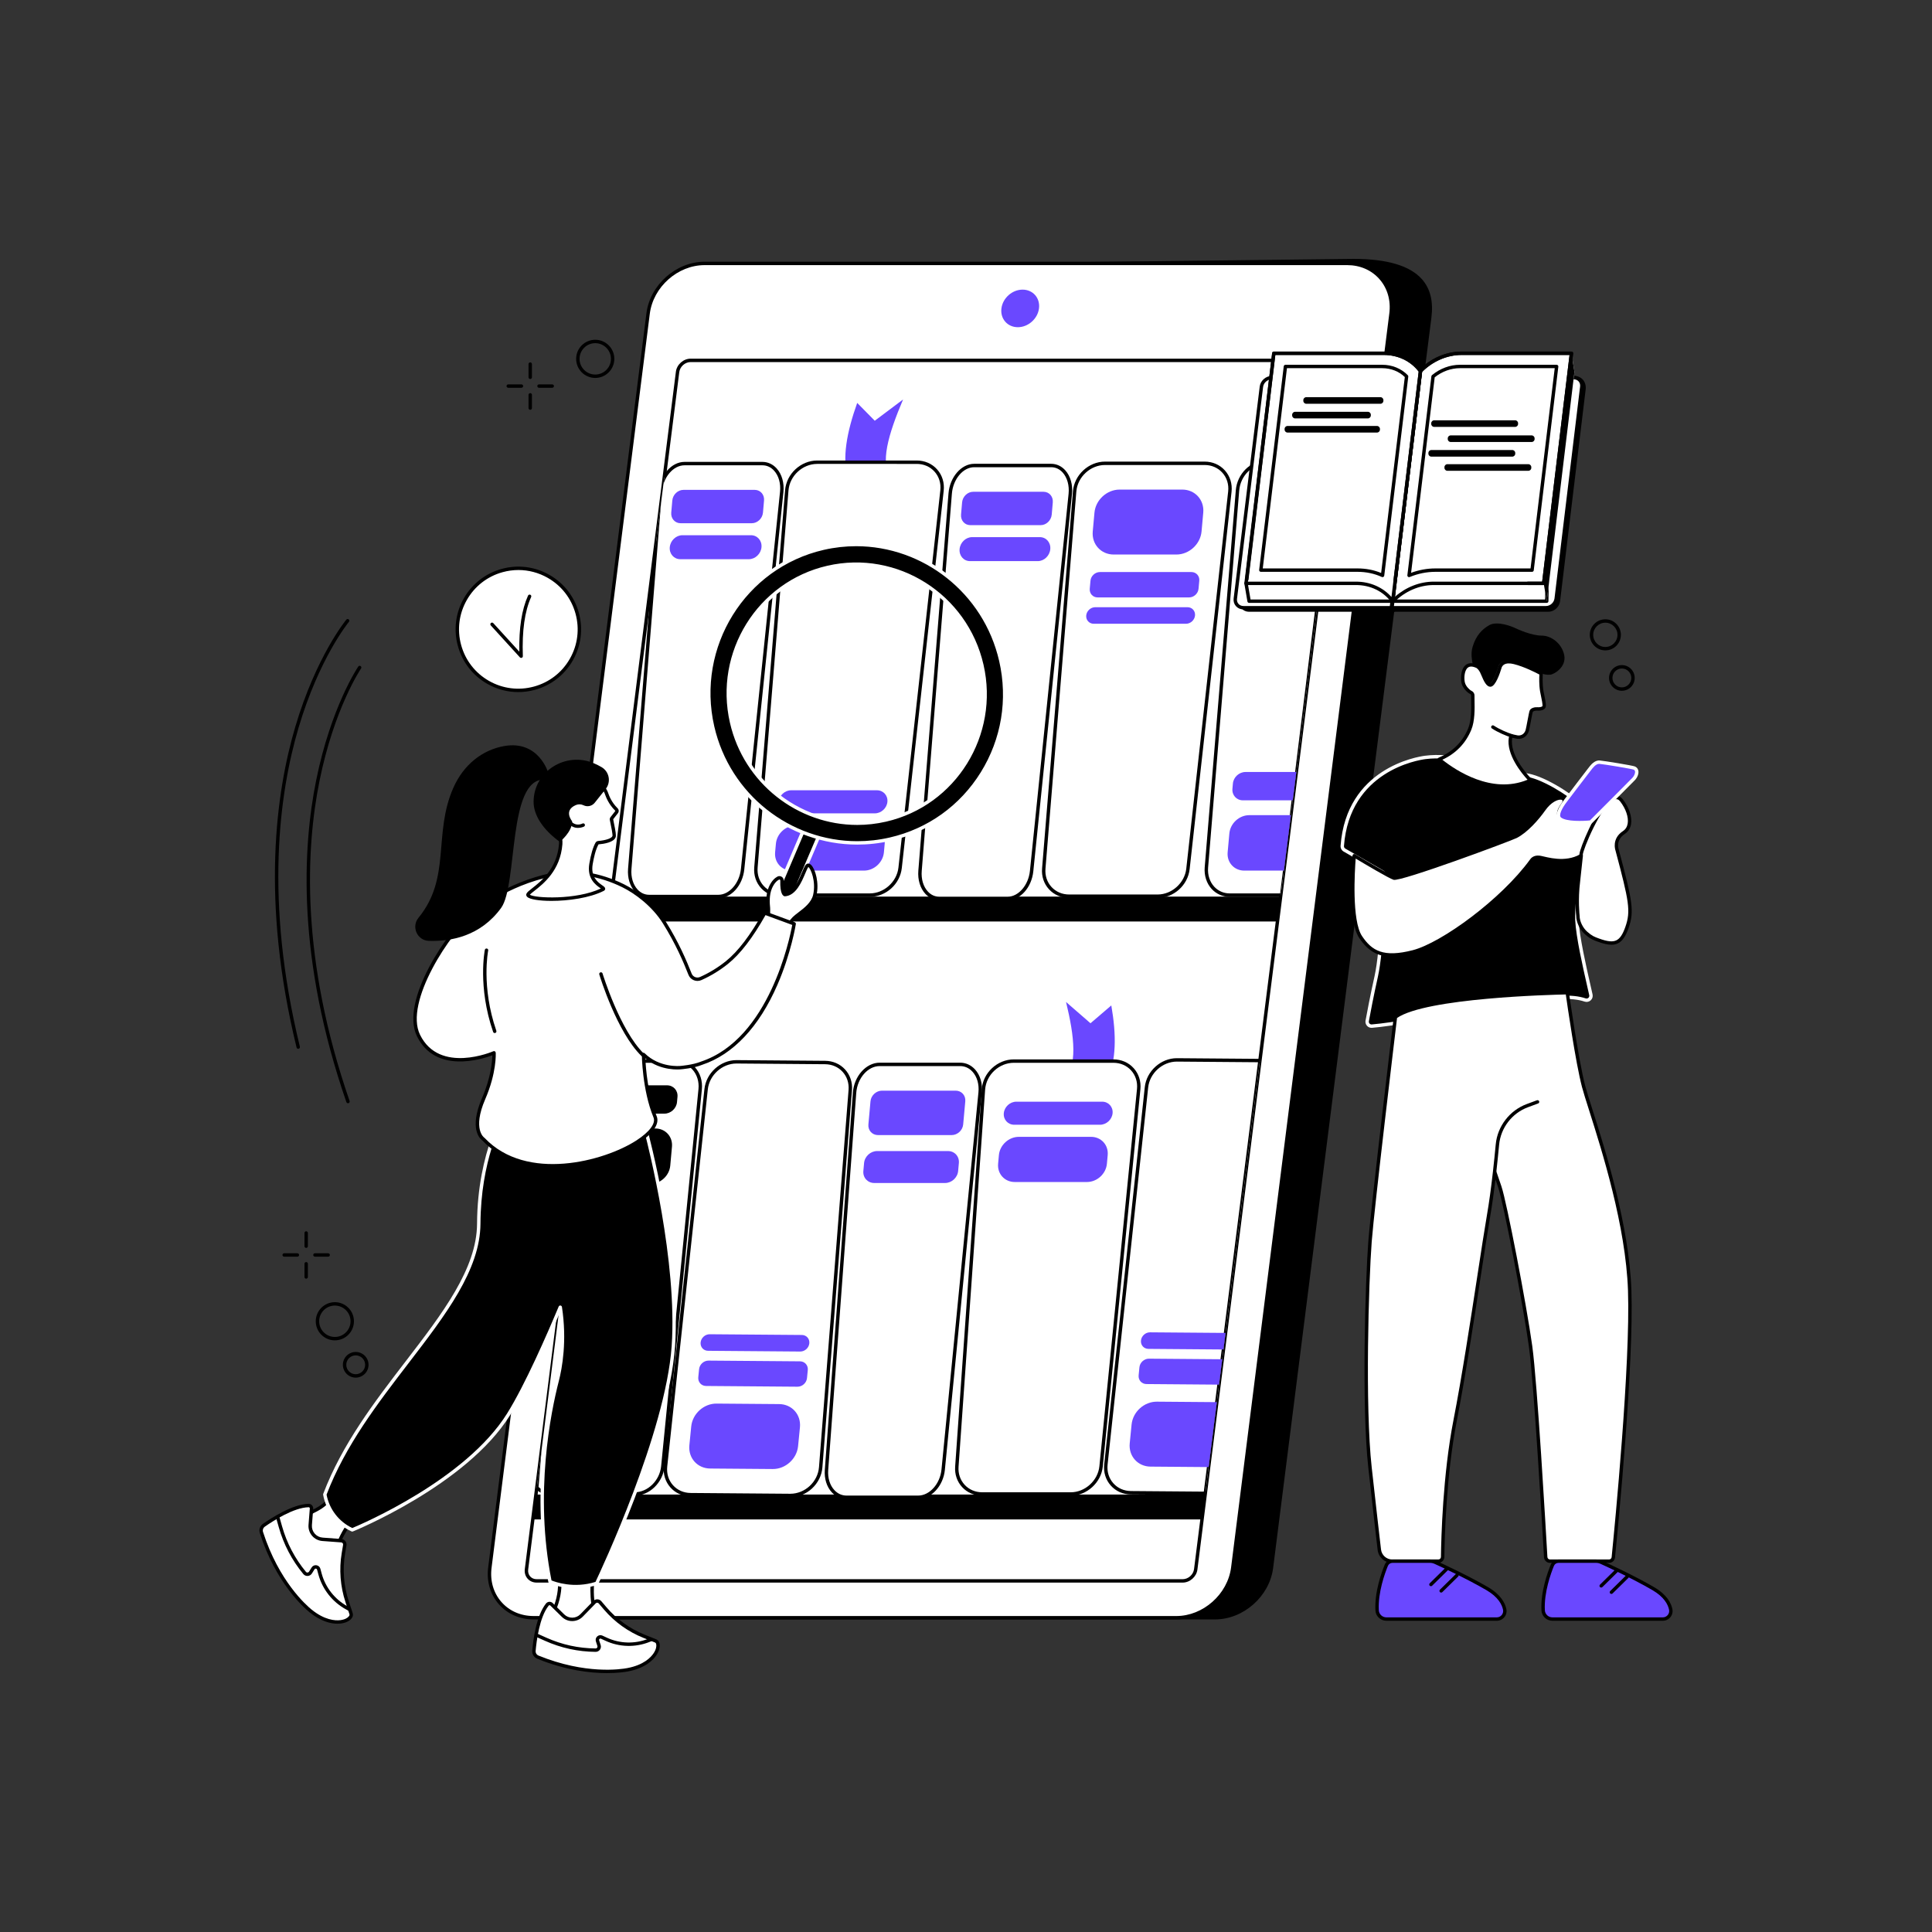 <svg version="1.2" xmlns="http://www.w3.org/2000/svg" viewBox="0 0 2500 2500" width="2500" height="2500">
	<rect x="0" y="0" width="2500" height="2500" fill="#333333" stroke="none"/>
	<defs>
		<clipPath clipPathUnits="userSpaceOnUse" id="cp1">
			<path d="m681.28 2030.69l195.5-1549.41c1.05-8.27 8.6-14.98 16.87-14.98h836.03c8.27 0 14.13 6.71 13.09 14.98l-195.51 1549.41c-1.04 8.28-8.59 14.98-16.87 14.98h-836.02c-8.28 0-14.14-6.7-13.09-14.98z"/>
		</clipPath>
	</defs>
	<style>
		.s0 { fill: #ffffff } 
		.s1 { fill: #000000 } 
		.s2 { fill: #6a48ff } 
	</style>
	<g id="_Artboards_">
	</g>
	<g id="Background">
	</g>
	<g id="Illustration">
		<g id="E-library 1 ">
			<g id="&lt;Group&gt;">
				<g id="&lt;Group&gt;">
					<path id="&lt;Path&gt;" class="s0" d="m746.87 793.51c11.52 42.05-13.22 85.48-55.27 97.01-42.05 11.52-85.48-13.22-97-55.27-11.53-42.05 13.22-85.47 55.26-97 42.05-11.53 85.48 13.22 97.01 55.26z"/>
					<path id="&lt;Compound Path&gt;" fill-rule="evenodd" class="s1" d="m670.6 895.56c-13.9 0-27.63-3.6-40.04-10.67-18.83-10.73-32.36-28.15-38.08-49.06-5.73-20.9-2.98-42.78 7.75-61.62 10.73-18.83 28.15-32.35 49.05-38.08 20.9-5.73 42.79-2.98 61.62 7.75 18.83 10.73 32.36 28.15 38.09 49.05 5.73 20.91 2.98 42.79-7.75 61.62-10.73 18.83-28.15 32.36-49.06 38.09-7.13 1.95-14.38 2.92-21.58 2.92zm0.25-157.95c-6.81 0-13.66 0.91-20.4 2.76-19.77 5.42-36.25 18.22-46.39 36.03-10.15 17.81-12.76 38.5-7.34 58.27 5.42 19.77 18.21 36.24 36.02 46.39 17.81 10.15 38.51 12.75 58.28 7.33 19.77-5.42 36.24-18.21 46.39-36.02 10.15-17.81 12.75-38.5 7.33-58.27-5.42-19.77-18.21-36.25-36.02-46.39-11.73-6.69-24.72-10.1-37.87-10.1z"/>
				</g>
				<path id="&lt;Path&gt;" class="s1" d="m674.36 851.33c-0.61 0-1.2-0.25-1.63-0.72l-37.66-41.31c-0.82-0.9-0.75-2.29 0.15-3.11 0.9-0.82 2.29-0.75 3.11 0.15l33.67 36.93c-0.55-30.69 3.16-54.47 11.29-72.58 0.5-1.11 1.8-1.6 2.91-1.1 1.11 0.5 1.61 1.8 1.11 2.91-8.37 18.63-11.89 43.67-10.75 76.55 0.03 0.92-0.51 1.77-1.37 2.12q-0.41 0.16-0.83 0.16z"/>
			</g>
			<g id="&lt;Group&gt;">
				<g id="&lt;Group&gt;">
					<g id="&lt;Group&gt;">
						<path id="&lt;Path&gt;" class="s1" d="m1572.18 2093.34h-831.55c-35.84 0-61.22-28.96-56.7-64.68l204.75-1617.55c4.53-35.72 37.24-64.68 73.07-64.68l789.82-9.23c90.66 0 102.96 38.19 98.43 73.91l-204.75 1617.55c-4.52 35.72-37.24 64.68-73.07 64.68z"/>
						<path id="&lt;Compound Path&gt;" fill-rule="evenodd" class="s1" d="m1572.18 2095.54h-831.55c-17.92 0-33.91-6.95-45.04-19.58-11.2-12.71-16.12-29.6-13.85-47.57l204.76-1617.56c4.65-36.73 38.41-66.6 75.25-66.6l789.79-9.23c43.32 0 73.09 8.87 88.5 26.35 10.88 12.34 14.85 28.7 12.15 50.03l-204.75 1617.56c-4.65 36.72-38.41 66.6-75.26 66.6zm179.39-1756.14l-789.79 9.23c-34.73 0-66.53 28.15-70.91 62.75l-204.75 1617.56c-2.12 16.7 2.42 32.36 12.77 44.11 10.28 11.66 25.1 18.09 41.74 18.09h831.55c34.71 0 66.5-28.15 70.89-62.75l204.75-1617.56c2.53-20-1.09-35.23-11.08-46.57-14.54-16.49-43.19-24.86-85.17-24.86z"/>
					</g>
					<g id="&lt;Group&gt;">
						<path id="&lt;Path&gt;" class="s0" d="m1522.14 2093.34h-831.55c-35.84 0-61.22-29.05-56.7-64.88l204.76-1622.71c4.52-35.83 37.23-64.88 73.07-64.88h831.55c35.84 0 61.22 29.05 56.7 64.88l-204.76 1622.71c-4.52 35.83-37.23 64.88-73.07 64.88z"/>
						<path id="&lt;Compound Path&gt;" fill-rule="evenodd" class="s1" d="m1522.14 2095.54h-831.55c-17.88 0-33.85-6.95-44.98-19.56-11.24-12.76-16.18-29.73-13.9-47.8l204.75-1622.71c4.65-36.83 38.41-66.81 75.26-66.81h831.55c17.88 0 33.85 6.95 44.97 19.57 11.25 12.76 16.19 29.73 13.91 47.8l-204.75 1622.7c-4.65 36.84-38.41 66.81-75.26 66.81zm-610.42-1752.47c-34.71 0-66.51 28.24-70.89 62.96l-204.75 1622.7c-2.12 16.79 2.44 32.54 12.84 44.33 10.28 11.66 25.07 18.08 41.67 18.08h831.55c34.71 0 66.51-28.24 70.89-62.96l204.75-1622.71c2.12-16.79-2.44-32.53-12.84-44.32-10.28-11.66-25.08-18.08-41.67-18.08z"/>
					</g>
					<g id="&lt;Group&gt;">
						<path id="&lt;Path&gt;" class="s0" d="m681.28 2030.69l195.5-1549.41c1.05-8.27 8.6-14.98 16.87-14.98h836.03c8.27 0 14.13 6.71 13.09 14.98l-195.51 1549.41c-1.04 8.28-8.59 14.98-16.87 14.98h-836.02c-8.28 0-14.14-6.7-13.09-14.98z"/>
						<path id="&lt;Compound Path&gt;" fill-rule="evenodd" class="s1" d="m1530.39 2047.87h-836.02c-4.62 0-8.76-1.8-11.66-5.09-2.92-3.31-4.2-7.7-3.62-12.36l195.51-1549.41c1.18-9.33 9.72-16.91 19.05-16.91h836.03c4.62 0 8.76 1.81 11.65 5.09 2.93 3.32 4.21 7.71 3.62 12.37l-195.5 1549.41c-1.18 9.32-9.73 16.9-19.06 16.9zm-846.93-16.9c-0.42 3.39 0.48 6.55 2.56 8.9 2.04 2.32 5.01 3.6 8.35 3.6h836.02c7.19 0 13.78-5.86 14.69-13.05l195.5-1549.41c0.43-3.39-0.48-6.55-2.55-8.91-2.05-2.32-5.01-3.59-8.35-3.59h-836.03c-7.18 0-13.77 5.85-14.68 13.05z"/>
					</g>
					<path id="&lt;Path&gt;" class="s2" d="m1317.08 423.4c-13.42 0-22.93-10.89-21.24-24.31 1.69-13.42 13.95-24.31 27.37-24.31 13.43 0 22.94 10.89 21.24 24.31-1.69 13.42-13.95 24.31-27.37 24.31z"/>
				</g>
				<g id="&lt;Clip Group&gt;" clip-path="url(#cp1)">
					<g id="&lt;Group&gt;">
						<path id="&lt;Path&gt;" class="s1" d="m1665.91 1192.41h-888.61l2.95-32.24h888.61z"/>
						<path id="&lt;Path&gt;" class="s1" d="m1563.93 1966.14h-880.37l2.93-32.24h880.37z"/>
						<g id="&lt;Group&gt;">
							<g id="&lt;Group&gt;">
								<path id="&lt;Path&gt;" class="s2" d="m1432.27 1398.63c12.54-25.97 12.37-59.8 5.75-97.6l-26.92 23.07-31.64-27.51c10.78 44.51 15.82 84.21-4.16 102.92z"/>
								<g id="&lt;Group&gt;">
									<path id="&lt;Path&gt;" class="s0" d="m1270.99 1933.21h114.54c19.78 0 37.31-15.94 39.28-35.72l48.66-488.09c1.99-20.03-12.71-36.36-32.74-36.36h-128.81c-20.19 0-37.94 16.59-39.37 36.77l-34.39 488.09c-1.38 19.61 13.21 35.31 32.83 35.31z"/>
									<path id="&lt;Compound Path&gt;" fill-rule="evenodd" class="s1" d="m1385.53 1935.41h-114.54c-10.09 0-19.28-3.9-25.88-10.97-6.61-7.1-9.86-16.58-9.15-26.69l34.4-488.09c1.5-21.41 20.15-38.82 41.56-38.82h128.81c10.28 0 19.59 4.02 26.2 11.33 6.66 7.35 9.76 17.1 8.73 27.45l-48.66 488.09c-2.07 20.79-20.67 37.7-41.47 37.7zm-73.61-560.17c-19.14 0-35.82 15.58-37.17 34.73l-34.39 488.08c-0.63 8.89 2.2 17.19 7.98 23.39 5.75 6.17 13.79 9.57 22.65 9.57h114.54c18.6 0 35.24-15.14 37.09-33.74l48.65-488.09c0.91-9.09-1.79-17.63-7.6-24.06-5.77-6.37-13.92-9.88-22.94-9.88z"/>
								</g>
								<path id="&lt;Path&gt;" class="s2" d="m1312.49 1455.43h110.92c8.24 0 15.54-6.69 16.28-14.93 0.75-8.25-5.33-14.93-13.57-14.93h-110.92c-8.25 0-15.54 6.68-16.29 14.93-0.75 8.24 5.33 14.93 13.58 14.93z"/>
								<path id="&lt;Path&gt;" class="s2" d="m1313.07 1529.51h93.46c13.07 0 24.63-10.59 25.81-23.66l1.01-11.12c1.19-13.06-8.44-23.66-21.51-23.66h-93.47c-13.06 0-24.62 10.6-25.8 23.66l-1.01 11.12c-1.19 13.07 8.44 23.66 21.51 23.66z"/>
							</g>
							<g id="&lt;Group&gt;">
								<g id="&lt;Group&gt;">
									<path id="&lt;Path&gt;" class="s0" d="m715.02 1933.21h106.06c18.32 0 34.66-15.94 36.61-35.72l48.33-488.08c1.99-20.03-11.52-36.37-30.06-36.37h-119.27c-18.69 0-35.25 16.59-36.7 36.77l-35.13 488.09c-1.41 19.62 12 35.31 30.16 35.31z"/>
									<path id="&lt;Compound Path&gt;" fill-rule="evenodd" class="s1" d="m821.08 1935.41h-106.06c-8.92 0-17.15-3.56-23.17-10.03-6.69-7.19-9.95-17-9.18-27.64l35.12-488.08c1.55-21.41 18.99-38.82 38.9-38.82h119.26c9.09 0 17.42 3.68 23.47 10.36 6.65 7.34 9.86 17.7 8.8 28.42l-48.33 488.09c-2.06 20.79-19.47 37.7-38.81 37.7zm-64.39-560.16c-17.65 0-33.12 15.57-34.5 34.72l-35.13 488.09c-0.68 9.4 2.17 18.04 8.02 24.32 5.18 5.56 12.26 8.63 19.94 8.63h106.06c17.14 0 32.58-15.13 34.42-33.73l48.33-488.09c0.94-9.49-1.86-18.62-7.67-25.04-5.21-5.74-12.38-8.9-20.21-8.9z"/>
								</g>
								<path id="&lt;Path&gt;" class="s1" d="m694.61 1927.24q-0.09 0.01-0.18 0c-1.21-0.1-2.11-1.16-2.02-2.38l18.58-226.96c0.1-1.21 1.16-2.12 2.37-2.02 1.21 0.1 2.12 1.17 2.02 2.38l-18.58 226.96c-0.09 1.15-1.05 2.02-2.19 2.02z"/>
								<path id="&lt;Path&gt;" class="s1" d="m763.56 1441.05h96.19c8.25 0 15.54-6.69 16.29-14.93l0.62-6.8c0.75-8.25-5.33-14.93-13.58-14.93h-96.19c-8.25 0-15.54 6.68-16.29 14.93l-0.61 6.8c-0.75 8.24 5.33 14.93 13.57 14.93z"/>
								<path id="&lt;Path&gt;" class="s1" d="m762.77 1531.99h78.73c13.07 0 24.62-10.59 25.81-23.66l2.21-24.42c1.19-13.06-8.44-23.66-21.51-23.66h-78.73c-13.07 0-24.63 10.6-25.81 23.66l-2.22 24.42c-1.18 13.07 8.45 23.66 21.52 23.66z"/>
							</g>
							<g id="&lt;Group&gt;">
								<g id="&lt;Group&gt;">
									<path id="&lt;Path&gt;" class="s0" d="m1067.72 1374.9l-114.46-0.91c-19.77-0.16-37.41 15.65-39.54 35.43l-52.51 488.04c-2.15 20.03 12.41 36.49 32.42 36.64l128.71 1.02c20.18 0.16 38.05-16.29 39.63-36.48l38.27-488.15c1.54-19.62-12.92-35.44-32.52-35.59z"/>
									<path id="&lt;Compound Path&gt;" fill-rule="evenodd" class="s1" d="m1022.64 1937.33q-0.16 0-0.32 0l-128.7-1.02c-10.27-0.09-19.53-4.18-26.08-11.53-6.61-7.41-9.63-17.2-8.52-27.56l52.51-488.04c2.23-20.68 20.78-37.4 41.44-37.4q0.15 0 0.31 0.01l114.45 0.9c10.08 0.08 19.23 4.05 25.76 11.17 6.56 7.15 9.74 16.67 8.94 26.8l-38.26 488.15c-1.67 21.3-20.27 38.52-41.53 38.52zm-69.67-561.14c-18.47 0-35.07 14.96-37.06 33.47l-52.51 488.03c-0.98 9.11 1.66 17.69 7.43 24.16 5.71 6.41 13.81 9.98 22.82 10.05l128.71 1.02q0.14 0 0.28 0c19.01 0 35.65-15.4 37.14-34.45l38.26-488.15c0.7-8.9-2.07-17.24-7.8-23.48-5.7-6.21-13.7-9.67-22.54-9.74l-114.46-0.91q-0.14 0-0.27 0z"/>
								</g>
								<path id="&lt;Path&gt;" class="s2" d="m1008.23 1816.88l-81.01-0.64c-16.48-0.14-31.15 13.13-32.78 29.62l-2.4 24.32c-1.63 16.49 10.41 29.96 26.89 30.09l81.01 0.64c16.48 0.13 31.15-13.13 32.78-29.62l2.4-24.32c1.63-16.49-10.41-29.96-26.89-30.09z"/>
								<path id="&lt;Path&gt;" class="s2" d="m1035.17 1761.55l-118.25-0.94c-6.19-0.05-11.71 4.94-12.32 11.14l-1.03 10.39c-0.61 6.2 3.92 11.26 10.11 11.31l118.25 0.94c6.19 0.05 11.71-4.94 12.32-11.14l1.03-10.39c0.61-6.2-3.92-11.26-10.11-11.31z"/>
								<path id="&lt;Path&gt;" class="s2" d="m1037.62 1727.45l-119.27-0.94c-5.91-0.05-11.18 4.71-11.76 10.62-0.58 5.92 3.74 10.76 9.65 10.8l119.27 0.95c5.91 0.04 11.18-4.71 11.76-10.63 0.58-5.92-3.74-10.75-9.65-10.8z"/>
							</g>
							<g id="&lt;Group&gt;">
								<g id="&lt;Group&gt;">
									<path id="&lt;Path&gt;" class="s0" d="m1637.53 1372.41l-114.46-0.91c-19.76-0.15-37.4 15.66-39.53 35.43l-52.51 488.04c-2.16 20.03 12.41 36.49 32.42 36.65l128.71 1.02c20.17 0.16 38.05-16.3 39.63-36.49l38.27-488.15c1.53-19.62-12.92-35.44-32.53-35.59z"/>
									<path id="&lt;Compound Path&gt;" fill-rule="evenodd" class="s1" d="m1592.45 1934.84q-0.15 0-0.31 0l-128.71-1.02c-10.26-0.08-19.52-4.17-26.08-11.53-6.6-7.41-9.63-17.2-8.51-27.55l52.51-488.04c2.23-20.69 20.78-37.4 41.44-37.4q0.15 0 0.3 0l114.46 0.91c10.08 0.08 19.22 4.04 25.75 11.16 6.57 7.16 9.74 16.68 8.95 26.8l-38.26 488.16c-1.67 21.3-20.27 38.51-41.54 38.51zm-69.66-561.14c-18.48 0-35.07 14.96-37.06 33.47l-52.51 488.04c-0.98 9.1 1.65 17.68 7.42 24.15 5.71 6.41 13.82 9.98 22.83 10.06l128.71 1.01c19.15 0.1 35.91-15.3 37.42-34.45l38.26-488.15c0.7-8.9-2.07-17.24-7.8-23.48-5.7-6.21-13.7-9.67-22.54-9.74l-114.46-0.91q-0.14 0-0.27 0z"/>
								</g>
								<path id="&lt;Path&gt;" class="s1" d="m1559.48 1936.11q-0.14 0-0.28-0.02c-1.21-0.15-2.06-1.25-1.91-2.46l70.86-561.55c0.15-1.21 1.25-2.07 2.46-1.91 1.2 0.15 2.06 1.25 1.91 2.46l-70.86 561.55c-0.14 1.11-1.09 1.93-2.18 1.93z"/>
								<path id="&lt;Path&gt;" class="s2" d="m1578.05 1814.39l-81.01-0.64c-16.48-0.13-31.16 13.13-32.78 29.62l-2.4 24.32c-1.63 16.49 10.41 29.97 26.89 30.1l81 0.64c16.48 0.13 31.16-13.13 32.79-29.62l2.4-24.32c1.62-16.5-10.42-29.97-26.89-30.1z"/>
								<path id="&lt;Path&gt;" class="s2" d="m1604.98 1759.06l-118.24-0.94c-6.2-0.05-11.71 4.94-12.33 11.14l-1.02 10.39c-0.61 6.2 3.91 11.27 10.11 11.31l118.24 0.94c6.2 0.05 11.72-4.94 12.33-11.14l1.02-10.39c0.62-6.2-3.91-11.26-10.11-11.31z"/>
								<path id="&lt;Path&gt;" class="s2" d="m1607.44 1724.97l-119.27-0.95c-5.91-0.05-11.18 4.71-11.76 10.63-0.59 5.92 3.73 10.75 9.64 10.8l119.27 0.94c5.92 0.05 11.18-4.71 11.77-10.63 0.58-5.91-3.74-10.75-9.65-10.79z"/>
							</g>
							<g id="&lt;Group&gt;">
								<g id="&lt;Group&gt;">
									<path id="&lt;Path&gt;" class="s0" d="m1095.44 1937.47h92.65c16 0 30.45-15.94 32.39-35.71l47.82-488.09c1.96-20.03-9.65-36.36-25.85-36.36h-104.18c-16.33 0-30.98 16.58-32.48 36.77l-36.29 488.09c-1.46 19.61 10.07 35.3 25.94 35.3z"/>
									<path id="&lt;Compound Path&gt;" fill-rule="evenodd" class="s1" d="m1188.09 1939.68h-92.65c-7.17 0-13.93-3.02-19.02-8.5-6.64-7.16-9.96-17.79-9.12-29.18l36.29-488.09c1.59-21.4 17.15-38.81 34.68-38.81h104.18c7.3 0 14.13 3.11 19.25 8.76 6.73 7.42 9.94 18.36 8.79 30.02l-47.82 488.09c-2.03 20.79-17.55 37.71-34.58 37.71zm-49.82-560.17c-15.28 0-28.86 15.58-30.29 34.73l-36.29 488.09c-0.75 10.17 2.15 19.59 7.96 25.85 4.31 4.64 9.77 7.09 15.79 7.09h92.65c14.83 0 28.38-15.13 30.2-33.73l47.82-488.09c1.02-10.42-1.78-20.13-7.67-26.63-4.34-4.78-9.86-7.31-15.99-7.31z"/>
								</g>
								<path id="&lt;Path&gt;" class="s2" d="m1136.18 1468.81h95.19c7.58 0 14.29-6.16 14.98-13.74l2.73-30.03c0.68-7.59-4.91-13.74-12.5-13.74h-95.18c-7.59 0-14.3 6.15-14.99 13.74l-2.72 30.03c-0.69 7.58 4.9 13.74 12.49 13.74z"/>
								<path id="&lt;Path&gt;" class="s2" d="m1131.28 1530.79h91.63c8.57 0 16.14-6.95 16.92-15.52l0.94-10.3c0.77-8.57-5.54-15.51-14.11-15.51h-91.63c-8.57 0-16.15 6.94-16.93 15.51l-0.93 10.3c-0.78 8.57 5.54 15.52 14.11 15.52z"/>
							</g>
						</g>
						<g id="&lt;Group&gt;">
							<g id="&lt;Group&gt;">
								<path id="&lt;Path&gt;" class="s2" d="m1097.25 618.97c-7.83-25.98-1.52-59.8 11.96-97.6l22.73 23.07 36.63-27.51c-18.85 44.51-31.09 84.21-14.51 102.92z"/>
								<g id="&lt;Group&gt;">
									<path id="&lt;Path&gt;" class="s0" d="m1125.51 1158.27h-114.55c-19.78 0-34.41-15.94-32.79-35.72l39.94-488.09c1.64-20.03 19.31-36.36 39.34-36.36h128.8c20.19 0 34.94 16.58 32.7 36.77l-54.21 488.09c-2.17 19.61-19.61 35.31-39.23 35.31z"/>
									<path id="&lt;Compound Path&gt;" fill-rule="evenodd" class="s1" d="m1125.51 1160.47h-114.55c-10.16 0-19.4-3.95-26-11.11-6.63-7.2-9.82-16.78-8.99-26.99l39.94-488.09c1.74-21.17 20.37-38.38 41.54-38.38h128.8c10.36 0 19.71 4.07 26.33 11.47 6.68 7.45 9.71 17.31 8.55 27.74l-54.2 488.09c-2.32 20.9-20.51 37.27-41.42 37.27zm-68.06-560.17c-18.94 0-35.6 15.4-37.15 34.34l-39.94 488.09c-0.73 8.96 2.05 17.36 7.84 23.64 5.76 6.25 13.84 9.69 22.76 9.69h114.55c18.38 0 35-14.96 37.05-33.35l54.2-488.08c1.02-9.18-1.63-17.82-7.46-24.33-5.77-6.45-13.96-10-23.05-10z"/>
								</g>
								<path id="&lt;Path&gt;" class="s2" d="m1132.01 1052.47h-110.92c-8.25 0-14.32-6.68-13.58-14.93 0.75-8.24 8.04-14.93 16.29-14.93h110.92c8.25 0 14.33 6.69 13.58 14.93-0.75 8.25-8.04 14.93-16.29 14.93z"/>
								<path id="&lt;Path&gt;" class="s2" d="m1117.98 1126.56h-93.46c-13.07 0-22.7-10.59-21.52-23.66l1.01-11.12c1.19-13.07 12.74-23.66 25.81-23.66h93.47c13.06 0 22.7 10.59 21.51 23.66l-1.01 11.12c-1.19 13.07-12.74 23.66-25.81 23.66z"/>
							</g>
							<g id="&lt;Group&gt;">
								<g id="&lt;Group&gt;">
									<path id="&lt;Path&gt;" class="s0" d="m1697.26 1158.27h-106.06c-18.31 0-31.76-15.94-30.13-35.72l40.27-488.09c1.65-20.03 18.12-36.36 36.67-36.36h119.26c18.7 0 32.24 16.59 30.03 36.77l-53.47 488.09c-2.15 19.62-18.4 35.31-36.57 35.31z"/>
									<path id="&lt;Compound Path&gt;" fill-rule="evenodd" class="s1" d="m1697.26 1160.47h-106.06c-8.98 0-17.25-3.61-23.29-10.16-6.61-7.18-9.9-17.37-9.03-27.94l40.26-488.09c1.75-21.16 19.18-38.38 38.87-38.38h119.26c9.15 0 17.52 3.72 23.58 10.48 6.67 7.44 9.82 17.92 8.64 28.73l-53.47 488.09c-2.29 20.9-19.31 37.27-38.76 37.27zm-59.25-560.17c-17.45 0-32.91 15.41-34.47 34.34l-40.27 488.09c-0.77 9.35 2.1 18.32 7.88 24.6 5.19 5.63 12.31 8.74 20.05 8.74h106.06c16.95 0 32.37-14.96 34.38-33.35l53.47-488.09c1.05-9.57-1.7-18.8-7.54-25.31-5.21-5.82-12.42-9.02-20.3-9.02z"/>
								</g>
								<path id="&lt;Path&gt;" class="s1" d="m1658.22 1162.35q-0.13 0-0.27-0.02c-1.21-0.15-2.07-1.25-1.92-2.45l47.12-382.22c0.15-1.21 1.28-2.07 2.46-1.92 1.21 0.15 2.06 1.25 1.91 2.46l-47.11 382.22c-0.14 1.11-1.09 1.93-2.19 1.93z"/>
								<path id="&lt;Path&gt;" class="s2" d="m1704.52 1035.62h-96.19c-8.24 0-14.32-6.69-13.57-14.94l0.61-6.79c0.75-8.25 8.04-14.93 16.29-14.93h96.19c8.25 0 14.33 6.68 13.58 14.93l-0.62 6.79c-0.75 8.25-8.04 14.94-16.29 14.94z"/>
								<path id="&lt;Path&gt;" class="s2" d="m1688.82 1126.56h-78.74c-13.07 0-22.7-10.59-21.51-23.66l2.21-24.42c1.19-13.07 12.74-23.66 25.81-23.66h78.74c13.06 0 22.69 10.59 21.51 23.66l-2.22 24.42c-1.18 13.07-12.74 23.66-25.8 23.66z"/>
							</g>
							<g id="&lt;Group&gt;">
								<g id="&lt;Group&gt;">
									<path id="&lt;Path&gt;" class="s0" d="m1497.98 1159.68h-114.55c-19.78 0-34.41-15.94-32.79-35.72l39.94-488.09c1.64-20.03 19.31-36.36 39.34-36.36h128.8c20.19 0 34.94 16.59 32.7 36.77l-54.21 488.09c-2.17 19.62-19.61 35.31-39.23 35.31z"/>
									<path id="&lt;Compound Path&gt;" fill-rule="evenodd" class="s1" d="m1497.98 1161.88h-114.55c-10.16 0-19.4-3.94-26-11.11-6.63-7.19-9.83-16.78-8.99-26.99l39.94-488.09c1.74-21.16 20.37-38.38 41.54-38.38h128.8c10.36 0 19.71 4.07 26.33 11.47 6.68 7.46 9.71 17.31 8.56 27.75l-54.21 488.08c-2.32 20.9-20.51 37.27-41.42 37.27zm-68.06-560.17c-18.94 0-35.6 15.41-37.15 34.34l-39.94 488.09c-0.73 8.97 2.05 17.37 7.84 23.65 5.76 6.25 13.84 9.69 22.76 9.69h114.55c18.38 0 35.01-14.96 37.04-33.35l54.21-488.09c1.02-9.17-1.63-17.81-7.46-24.32-5.77-6.45-13.96-10.01-23.05-10.01z"/>
								</g>
								<path id="&lt;Path&gt;" class="s2" d="m1522.23 717.56h-81.07c-16.49 0-28.65-13.37-27.15-29.86l2.21-24.32c1.5-16.49 16.08-29.86 32.57-29.86h81.07c16.49 0 28.64 13.37 27.14 29.86l-2.2 24.32c-1.5 16.49-16.08 29.86-32.57 29.86z"/>
								<path id="&lt;Path&gt;" class="s2" d="m1538.67 773.06h-118.34c-6.2 0-10.77-5.03-10.2-11.23l0.94-10.39c0.56-6.2 6.05-11.22 12.25-11.22h118.33c6.2 0 10.77 5.02 10.21 11.22l-0.95 10.39c-0.56 6.2-6.04 11.23-12.24 11.23z"/>
								<path id="&lt;Path&gt;" class="s2" d="m1534.67 807.15h-119.36c-5.92 0-10.28-4.8-9.75-10.71 0.54-5.92 5.77-10.72 11.69-10.72h119.36c5.92 0 10.28 4.8 9.74 10.72-0.54 5.91-5.77 10.71-11.68 10.71z"/>
							</g>
							<g id="&lt;Group&gt;">
								<g id="&lt;Group&gt;">
									<path id="&lt;Path&gt;" class="s0" d="m1303.96 1162.53h-88.65c-15.3 0-26.37-15.94-24.79-35.72l39.02-488.08c1.6-20.03 15.54-36.37 31.04-36.37h99.68c15.62 0 26.76 16.59 24.69 36.78l-50.04 488.08c-2.02 19.62-15.77 35.31-30.95 35.31z"/>
									<path id="&lt;Compound Path&gt;" fill-rule="evenodd" class="s1" d="m1303.96 1164.73h-88.65c-6.82 0-13.01-2.8-17.92-8.12-6.7-7.26-10-18.18-9.06-29.97l39.01-488.09c1.69-21.17 16.6-38.39 33.24-38.39h99.68c6.83 0 13.27 2.97 18.14 8.36 6.79 7.53 9.98 18.77 8.74 30.84l-50.04 488.09c-2.15 20.91-16.7 37.28-33.14 37.28zm-43.38-560.16c-14.39 0-27.34 15.4-28.85 34.33l-39.01 488.09c-0.84 10.57 2.04 20.28 7.91 26.63 4.05 4.39 9.13 6.71 14.68 6.71h88.65c13.97 0 26.87-14.95 28.75-33.33l50.05-488.09c1.09-10.67-1.76-20.93-7.63-27.44-4.08-4.52-9.22-6.9-14.87-6.9z"/>
								</g>
								<path id="&lt;Path&gt;" class="s2" d="m1346.61 679.54h-91.07c-7.26 0-12.61-6.15-11.95-13.74l1.36-15.7c0.66-7.59 7.08-13.74 14.34-13.74h91.07c7.26 0 12.61 6.15 11.95 13.74l-1.36 15.7c-0.66 7.59-7.08 13.74-14.34 13.74z"/>
								<path id="&lt;Path&gt;" class="s2" d="m1342.88 726.09h-87.67c-8.2 0-14.24-6.95-13.5-15.52 0.75-8.57 8-15.52 16.2-15.52h87.66c8.2 0 14.25 6.95 13.5 15.52-0.74 8.57-7.99 15.52-16.19 15.52z"/>
							</g>
							<g id="&lt;Group&gt;">
								<g id="&lt;Group&gt;">
									<path id="&lt;Path&gt;" class="s0" d="m929.63 1160.05h-89.65c-15.48 0-26.66-15.94-25.07-35.72l39.46-488.09c1.62-20.02 15.72-36.36 31.39-36.36h100.81c15.8 0 27.06 16.59 24.97 36.77l-50.61 488.09c-2.04 19.62-15.95 35.31-31.3 35.31z"/>
									<path id="&lt;Compound Path&gt;" fill-rule="evenodd" class="s1" d="m929.63 1162.25h-89.65c-6.84 0-13.31-2.92-18.21-8.24-6.7-7.26-10-18.14-9.05-29.85l39.45-488.09c1.71-21.17 16.78-38.39 33.59-38.39h100.81c6.95 0 13.5 3.01 18.43 8.48 6.79 7.53 9.97 18.73 8.73 30.72l-50.61 488.09c-2.17 20.91-16.88 37.28-33.49 37.28zm-43.87-560.16c-14.57 0-27.67 15.4-29.2 34.33l-39.45 488.09c-0.85 10.49 2.03 20.16 7.89 26.51 4.12 4.47 9.3 6.83 14.98 6.83h89.65c14.14 0 27.2-14.96 29.11-33.34l50.61-488.08c1.11-10.76-1.66-20.71-7.62-27.32-4.14-4.6-9.39-7.02-15.16-7.02z"/>
								</g>
								<path id="&lt;Path&gt;" class="s2" d="m972.78 677.06h-92.1c-7.34 0-12.75-6.15-12.09-13.74l1.38-15.7c0.67-7.59 7.16-13.74 14.5-13.74h92.1c7.34 0 12.75 6.15 12.09 13.74l-1.38 15.7c-0.67 7.59-7.16 13.74-14.5 13.74z"/>
								<path id="&lt;Path&gt;" class="s2" d="m968.99 723.6h-88.66c-8.29 0-14.4-6.94-13.65-15.51 0.76-8.57 8.09-15.52 16.38-15.52h88.65c8.3 0 14.41 6.95 13.66 15.52-0.76 8.57-8.09 15.51-16.38 15.51z"/>
							</g>
						</g>
					</g>
				</g>
			</g>
			<g id="&lt;Group&gt;">
				<g id="&lt;Group&gt;">
					<path id="&lt;Path&gt;" class="s1" d="m2048.02 1094.11c-0.66 0-1.31-0.29-1.75-0.86-0.74-0.97-0.55-2.35 0.41-3.09l5.09-3.88c4.79-3.67 10.47-11.03 10.53-11.1 0.74-0.97 2.12-1.15 3.09-0.41 0.96 0.74 1.14 2.12 0.4 3.09-0.25 0.32-6.09 7.9-11.35 11.91l-5.08 3.89c-0.4 0.31-0.87 0.45-1.34 0.45z"/>
					<path id="&lt;Path&gt;" class="s1" d="m2039.38 1084.42c-0.8 0-1.57-0.43-1.96-1.19-0.56-1.08-0.14-2.41 0.94-2.97l5.68-2.95c5.34-2.78 12.22-9.06 12.28-9.12 0.9-0.82 2.29-0.76 3.12 0.14 0.82 0.89 0.76 2.29-0.14 3.11-0.3 0.27-7.37 6.73-13.23 9.78l-5.68 2.95q-0.49 0.25-1.01 0.25z"/>
					<g id="&lt;Group&gt;">
						<path id="&lt;Path&gt;" class="s1" d="m1844.31 980.1c-15.57 2.02-100.23 19.15-107.42 114.53-0.17 2.19 0.97 4.29 2.88 5.38l48.95 28.19c1.84 1.06 2.95 3.03 2.88 5.15-0.54 17.44-3.34 96.71-10.74 130.01-5.77 25.95-9.78 47.12-11.7 57.71-0.68 3.74 2.38 7.07 6.16 6.73 11.97-1.1 35.74-3.75 51.41-8.57 19.68-6.05 28.37-17.6 75.94 2.14 9.99 4.14 21.31 3.58 30.87-1.48 26.05-13.79 80.28-38.24 117.68-25.89 4.23 1.39 8.37-2.33 7.4-6.68-5.46-24.48-16.88-71.69-18.1-96.64-1.52-31.17 16.4-134.99 8.06-145.84-7.94-10.32-42.91-34.06-66.54-40.56-8.65-2.37-17.76-2.6-25.05-4.4-18.3-4.51-69.06-25.42-112.68-19.78z"/>
						<path id="&lt;Compound Path&gt;" fill-rule="evenodd" class="s0" d="m1774.77 1330.02c-2.22 0-4.31-0.91-5.83-2.57-1.68-1.84-2.39-4.31-1.95-6.77 1.88-10.36 5.91-31.65 11.72-57.8 7.4-33.3 10.2-113.8 10.69-129.6 0.04-1.3-0.64-2.52-1.78-3.17l-48.95-28.19c-2.64-1.52-4.2-4.45-3.98-7.46 7.58-100.5 98.94-115.2 109.34-116.54 35.26-4.56 75.05 7.97 98.82 15.45 5.91 1.86 11.02 3.47 14.67 4.37 3.17 0.78 6.74 1.26 10.52 1.77 4.76 0.64 9.69 1.3 14.58 2.65 24.26 6.67 59.36 30.49 67.71 41.34 5.04 6.55 2.34 35.55-2.69 82.53-2.85 26.59-5.54 51.71-4.92 64.54 1.05 21.45 9.8 59.95 15.6 85.43 0.9 3.94 1.72 7.59 2.45 10.84 0.63 2.82-0.28 5.66-2.41 7.6-2.15 1.94-5.07 2.56-7.84 1.65-36.05-11.91-88.12 11.02-115.95 25.74-10.19 5.4-22.13 5.97-32.74 1.57-38.46-15.95-50.64-11.15-64.74-5.59-3.05 1.21-6.2 2.45-9.71 3.53-15.72 4.83-39.24 7.49-51.86 8.65q-0.38 0.03-0.75 0.03zm-35.69-235.23c-0.1 1.33 0.6 2.63 1.79 3.31l48.95 28.19c2.55 1.47 4.07 4.2 3.99 7.12-0.49 15.87-3.31 96.74-10.8 130.43-5.8 26.07-9.81 47.3-11.68 57.63-0.2 1.09 0.11 2.19 0.86 3.01 0.75 0.82 1.82 1.23 2.93 1.12 12.45-1.14 35.63-3.76 50.96-8.47 3.35-1.03 6.42-2.24 9.39-3.41 14.37-5.67 27.94-11.03 68.05 5.61 9.4 3.9 19.96 3.39 28.99-1.39 28.45-15.05 81.8-38.46 119.39-26.04 1.23 0.41 2.54 0.14 3.5-0.73 0.95-0.86 1.35-2.12 1.07-3.37-0.72-3.25-1.55-6.89-2.45-10.83-5.83-25.62-14.63-64.35-15.7-86.18-0.64-13.17 2.07-38.46 4.94-65.23 3.52-32.86 7.9-73.75 3.58-79.37-8-10.4-42.63-33.53-65.39-39.78-4.6-1.27-9.38-1.91-14-2.53-3.9-0.53-7.59-1.02-10.99-1.86-3.77-0.93-8.95-2.56-14.93-4.45-23.43-7.37-62.63-19.72-96.94-15.28-10.03 1.3-98.19 15.48-105.51 112.5z"/>
					</g>
					<g id="&lt;Group&gt;">
						<path id="&lt;Path&gt;" class="s0" d="m1760.6 1212.45c14.56 21.74 31.41 28.67 68.12 19.2 36.71-9.47 114.56-65.2 153.04-118.28 0 0 2.66-4.87 10.18-3.98 7.52 0.88 38.48 12.83 61.48-7.52 23-20.35 17.51-34.94 16.36-37.7-1.94-4.68-36.26 1.3-45.55-2.84-9.29-4.14-9.18-10.56-2.21-20.06 8.31-11.34-10.23-13.92-24.33 6.19-8.57 12.23-23 28.32-36.05 34.92-13.49 6.82-150.61 56.18-157.69 53.98-7.08-2.2-51.61-29.11-51.61-29.11 0 0-7.6 81.52 8.26 105.2z"/>
						<path id="&lt;Compound Path&gt;" fill-rule="evenodd" class="s1" d="m1801.29 1237.97c-18.71 0-31.39-7.67-42.52-24.29-16.11-24.06-8.93-103.27-8.62-106.63 0.07-0.76 0.52-1.42 1.2-1.77 0.68-0.34 1.48-0.31 2.13 0.09 12.32 7.44 45.53 27.15 51.12 28.88 7.73 0.94 139.95-45.69 156.05-53.84 12.87-6.51 27.02-22.5 35.23-34.21 8.24-11.75 18.15-16.41 24.34-15.82 2.7 0.26 4.67 1.5 5.57 3.51 0.76 1.68 1.03 4.56-2 8.68-3.69 5.03-5.13 8.79-4.41 11.51 0.54 2.05 2.42 3.76 5.74 5.24 4.11 1.83 14.76 1.41 24.14 1.04 14.17-0.56 21.05-0.66 22.55 2.96 2.31 5.55 5.27 20.56-16.93 40.2-20.28 17.94-46 11.95-58.36 9.06-2.12-0.49-3.79-0.88-4.84-1-5.82-0.69-7.91 2.73-8 2.87-0.03 0.06-0.09 0.15-0.13 0.21-38.1 52.55-116.68 109.43-154.28 119.12-10.69 2.76-19.9 4.19-27.98 4.19zm-47.04-127c-1.22 15.79-5.23 80.23 8.18 100.26 12.75 19.03 27.6 28.13 65.74 18.29 36.89-9.52 114.14-65.53 151.75-117.37 0.61-0.98 4.1-5.91 12.28-4.95 1.28 0.15 3.06 0.57 5.32 1.09 11.64 2.72 35.86 8.37 54.44-8.07 19.75-17.47 17.8-30.12 15.88-34.97-1.92-1.14-11.43-0.76-18.4-0.49-10.36 0.41-21.06 0.83-26.11-1.42-4.62-2.05-7.3-4.71-8.21-8.13-1.1-4.14 0.53-8.99 5.12-15.24 1.58-2.16 1.83-3.62 1.54-4.28-0.32-0.7-1.49-0.88-1.97-0.93-3.99-0.37-12.66 3.03-20.32 13.97-8.5 12.13-23.25 28.73-36.86 35.62-8.1 4.1-150.21 56.93-159.34 54.11-6.22-1.93-38.78-21.33-49.04-27.49z"/>
					</g>
					<g id="&lt;Group&gt;">
						<path id="&lt;Path&gt;" class="s0" d="m2046.1 1107.07l-0.53 4.89-3.05 28.17c-3.15 24.8-0.7 45.01-0.7 45.01-0.05 7.79 4.7 16.96 10.54 22.11 6.72 5.94 10.25 7.16 15.74 9.16 20.64 7.51 29.64 5.19 37.13-16.14 7.5-21.32 4.85-34.55-12.78-100.67 0 0-4.85-13.35 8.81-22.32 12.15-7.97 8.14-27.12-3.06-41.61-17.86-23.12-55.31 68.33-52.1 71.4z"/>
						<path id="&lt;Compound Path&gt;" fill-rule="evenodd" class="s1" d="m2085.18 1222.51c-4.68 0.01-10.38-1.32-17.84-4.03l-0.26-0.1c-5.37-1.95-9.25-3.36-16.18-9.48-6.65-5.87-11.28-15.57-11.28-23.63-0.23-1.98-2.33-21.42 0.71-45.42l3.51-32.39c-0.34-1.2-0.1-3.21 1.12-7.28 4-13.36 26.16-66.84 44.69-70.28 2.74-0.51 6.76-0.16 10.29 4.42 8.1 10.49 12.17 22.78 10.61 32.09-0.92 5.45-3.71 9.84-8.08 12.71-11.98 7.87-8.12 19.26-7.95 19.74 18.11 67.88 20.45 80.34 12.79 102.14-3.84 10.94-8.15 17.04-13.95 19.79-2.42 1.14-5.08 1.72-8.18 1.72zm-37.08-116.35q0.25 0.54 0.19 1.15l-3.58 33.06c-3.08 24.26-0.73 44.3-0.7 44.5q0.02 0.14 0.01 0.28c-0.04 6.81 4.08 15.41 9.8 20.45 6.3 5.57 9.49 6.72 14.76 8.64l0.27 0.1c11.18 4.07 17.74 4.78 22.62 2.47 4.66-2.21 8.26-7.53 11.68-17.27 7.25-20.61 4.92-32.8-12.83-99.37-0.01 0-5.2-14.93 9.74-24.73 3.36-2.21 5.43-5.49 6.14-9.75 1.37-8.14-2.37-19.13-9.74-28.67-2.18-2.82-4.5-3.54-7.55-2.33-16.91 6.7-40.8 65.13-40.81 71.47zm-0.48-0.68q0 0.01 0 0.01 0 0 0-0.01z"/>
					</g>
					<g id="&lt;Group&gt;">
						<path id="&lt;Path&gt;" class="s2" d="m2058.37 1063.75c0 0-30.32 3.25-39.72-4.17-6.96-5.49 6.03-21.93 7-23.21 8.24-10.85 27.44-36.13 30.31-39.72 2.59-3.24 7.53-10.97 13.98-10.4 6.46 0.57 42.21 6.45 44.82 7.6 5.45 2.41 3.15 9.98-0.84 14.16-3.99 4.17-55.55 55.74-55.55 55.74z"/>
						<path id="&lt;Compound Path&gt;" fill-rule="evenodd" class="s0" d="m2043.94 1066.66c-9.52 0-21.15-1-26.66-5.35-7.35-5.8 0.92-18.86 6.5-26.12 6.47-8.53 27.43-36.13 30.45-39.91q0.45-0.57 1-1.29c2.99-3.94 8.02-10.54 14.91-9.93 5.42 0.48 42.31 6.36 45.51 7.78 2.35 1.04 3.86 2.9 4.36 5.37 0.86 4.35-1.64 9.32-4.49 12.32-3.96 4.15-53.49 53.67-55.6 55.78-0.35 0.36-0.82 0.58-1.32 0.63-0.57 0.06-6.92 0.72-14.66 0.72zm25.34-78.23c-4.29 0-8.19 5.12-10.55 8.23q-0.58 0.76-1.05 1.37c-2.99 3.74-23.93 31.31-30.27 39.67-6.26 8.14-10.88 17.41-7.4 20.16 6.92 5.46 28.59 4.64 37.35 3.78 5.59-5.58 51.27-51.27 54.97-55.15 2.37-2.49 3.82-6.11 3.36-8.42-0.21-1.05-0.79-1.75-1.82-2.2-2.48-0.97-37.12-6.81-44.12-7.42q-0.23-0.02-0.47-0.02zm-10.91 75.32h0.02z"/>
					</g>
				</g>
				<g id="&lt;Group&gt;">
					<g id="&lt;Group&gt;">
						<g id="&lt;Group&gt;">
							<path id="&lt;Path&gt;" class="s0" d="m1805.69 1316.03c0 0-29.27 243.47-32.89 290.44-3.61 46.97-9.03 211.36 0 292.66 5.85 52.66 9.91 87.89 12.04 106.17 0.99 8.48 8.17 14.86 16.7 14.86h59.68c3.05 0 5.53-2.44 5.57-5.49 0.27-21.93 2.22-105.47 16.21-176.97 16.26-83.1 34.32-213.17 43.36-265.55 3.01-17.49 5.55-36.93 7.69-55.95 0 0 0 0 6.76 19.82 6.76 19.81 32.52 153.55 39.74 205.94 6.58 47.65 17.63 238.8 19.58 272.96 0.17 2.95 2.6 5.24 5.56 5.24h76.41c2.86 0 5.26-2.16 5.54-5.01 3.56-35.42 24.48-249.51 21.18-345.45-3.62-104.78-50.59-229.43-59.62-263.75-9.03-34.33-21.15-121.37-21.15-121.37 0 0-183.18 2.76-222.36 31.45z"/>
							<path id="&lt;Compound Path&gt;" fill-rule="evenodd" class="s1" d="m2082.1 2022.36h-76.41c-4.12 0-7.53-3.21-7.76-7.31-2.12-37.27-13.05-225.57-19.56-272.79-7.34-53.25-32.91-185.79-39.64-205.53l-3.62-10.59c-2.12 17.8-4.28 33.04-6.58 46.38-3.14 18.2-7.36 45.72-12.25 77.58-9.13 59.61-20.51 133.79-31.12 188.03-13.85 70.78-15.88 153.04-16.17 176.57-0.06 4.23-3.54 7.66-7.77 7.66h-59.68c-9.65 0-17.77-7.22-18.89-16.81-1.92-16.48-6.04-52.21-12.04-106.18-8.79-79.14-3.99-241.3 0-293.07 3.57-46.48 32.6-288.1 32.9-290.53 0.07-0.61 0.39-1.16 0.88-1.52 39.29-28.77 216.12-31.76 223.63-31.87q0.01 0 0.03 0c1.1 0 2.03 0.81 2.18 1.9 0.12 0.87 12.21 87.3 21.1 121.11 1.79 6.82 5.11 17.26 9.3 30.49 16.6 52.3 47.49 149.64 50.39 233.74 3.28 95.31-17.07 304.74-21.19 345.75-0.39 3.99-3.72 6.99-7.73 6.99zm-148.05-508.37c0.93 0 1.78 0.6 2.08 1.5l6.76 19.81c6.79 19.89 32.48 152.96 39.84 206.36 6.54 47.39 17.47 235.84 19.6 273.14 0.1 1.77 1.58 3.16 3.36 3.16h76.41c1.74 0 3.18-1.3 3.35-3.03 4.11-40.96 24.44-250.14 21.16-345.16-2.88-83.49-33.64-180.46-50.17-232.56-4.22-13.28-7.55-23.78-9.37-30.7-8.21-31.21-19.08-106.63-20.93-119.69-19.61 0.41-180.87 4.54-218.38 30.44-2.02 16.83-29.31 244.49-32.76 289.38-3.97 51.65-8.77 213.38-0.01 292.24 6 53.97 10.12 89.68 12.04 106.16 0.86 7.37 7.1 12.92 14.51 12.92h59.68c1.83 0 3.34-1.49 3.36-3.32 0.3-23.62 2.34-106.21 16.26-177.36 10.59-54.15 21.96-128.28 31.09-187.85 4.89-31.88 9.11-59.42 12.26-77.66 2.69-15.61 5.2-33.87 7.67-55.82 0.12-1.02 0.93-1.83 1.95-1.94q0.12-0.02 0.24-0.02z"/>
						</g>
						<path id="&lt;Path&gt;" class="s1" d="m1934.13 1517.74q-0.13 0-0.25-0.01c-1.21-0.14-2.08-1.23-1.94-2.44 1.22-10.86 2.41-22.43 3.53-34.39 2.21-23.53 17.97-44.04 40.16-52.26l13.19-4.89c1.15-0.42 2.41 0.16 2.83 1.3 0.42 1.14-0.16 2.41-1.3 2.83l-13.19 4.89c-20.61 7.63-35.26 26.69-37.3 48.54-1.13 11.99-2.32 23.59-3.55 34.48-0.12 1.12-1.08 1.95-2.18 1.95z"/>
					</g>
					<g id="&lt;Group&gt;">
						<g id="&lt;Group&gt;">
							<path id="&lt;Path&gt;" class="s2" d="m2065.32 2020.14h-48.69c-3.45 0-6.56 2.07-7.88 5.27-4.32 10.49-13.11 35.03-11.93 58.31 0.33 6.36 5.61 11.34 11.98 11.34h142.87c6.57 0 11.56-6 10.25-12.44-1.58-7.71-7.01-17.85-22.68-26.96-25.36-14.76-57.24-29.52-67.29-34.08-2.08-0.95-4.34-1.44-6.63-1.44z"/>
							<path id="&lt;Compound Path&gt;" fill-rule="evenodd" class="s1" d="m2151.67 2097.26h-142.87c-7.57 0-13.79-5.9-14.18-13.43-1.22-23.99 8.05-49.44 12.1-59.26 1.65-4.03 5.54-6.63 9.91-6.63h48.69c2.62 0 5.16 0.55 7.54 1.63 9.35 4.25 41.87 19.28 67.49 34.19 16.8 9.77 22.17 20.85 23.72 28.42 0.76 3.69-0.18 7.49-2.57 10.42-2.42 2.96-6 4.66-9.83 4.66zm-135.04-74.92c-2.58 0-4.87 1.53-5.84 3.9-3.93 9.55-12.94 34.26-11.77 57.37 0.27 5.18 4.56 9.25 9.78 9.25h142.87c2.5 0 4.83-1.11 6.42-3.05 1.55-1.9 2.16-4.36 1.67-6.75-1.37-6.69-6.23-16.54-21.63-25.5-25.44-14.8-57.78-29.75-67.09-33.98q-2.73-1.23-5.72-1.24z"/>
						</g>
						<path id="&lt;Path&gt;" class="s1" d="m2071.93 2054.3c-0.57 0-1.14-0.22-1.57-0.66-0.86-0.86-0.84-2.26 0.02-3.11l20.49-20.16c0.87-0.85 2.27-0.84 3.12 0.03 0.85 0.86 0.84 2.26-0.03 3.11l-20.49 20.16c-0.43 0.42-0.98 0.63-1.54 0.63z"/>
						<path id="&lt;Path&gt;" class="s1" d="m2085.15 2062.56c-0.57 0-1.14-0.22-1.57-0.65-0.86-0.87-0.84-2.27 0.02-3.12l20.49-20.16c0.87-0.85 2.26-0.84 3.12 0.03 0.85 0.86 0.84 2.26-0.03 3.11l-20.49 20.16c-0.43 0.42-0.99 0.63-1.54 0.63z"/>
					</g>
					<g id="&lt;Group&gt;">
						<g id="&lt;Group&gt;">
							<path id="&lt;Path&gt;" class="s2" d="m1850.48 2020.14h-48.69c-3.46 0-6.57 2.07-7.88 5.27-4.32 10.49-13.11 35.03-11.93 58.31 0.32 6.36 5.61 11.34 11.98 11.34h142.87c6.57 0 11.56-6 10.24-12.44-1.57-7.71-7.01-17.85-22.67-26.96-25.37-14.76-57.24-29.52-67.29-34.08-2.09-0.95-4.34-1.44-6.63-1.44z"/>
							<path id="&lt;Compound Path&gt;" fill-rule="evenodd" class="s1" d="m1936.83 2097.26h-142.87c-7.57 0-13.8-5.9-14.18-13.43-1.22-23.99 8.05-49.44 12.09-59.26 1.66-4.03 5.55-6.63 9.92-6.63h48.69c2.61 0 5.15 0.55 7.54 1.63 9.35 4.25 41.87 19.28 67.48 34.19 16.81 9.77 22.18 20.85 23.73 28.42 0.75 3.69-0.19 7.49-2.58 10.42-2.42 2.96-6 4.66-9.82 4.66zm-135.04-74.92c-2.58 0-4.87 1.53-5.84 3.9-3.93 9.55-12.95 34.26-11.77 57.37 0.26 5.18 4.56 9.25 9.78 9.25h142.87c2.5 0 4.83-1.11 6.41-3.05 1.55-1.9 2.16-4.36 1.68-6.75-1.37-6.69-6.24-16.54-21.63-25.5-25.43-14.8-57.79-29.75-67.1-33.98q-2.72-1.23-5.71-1.24z"/>
						</g>
						<path id="&lt;Path&gt;" class="s1" d="m1851.62 2052.54c-0.57 0-1.14-0.22-1.57-0.66-0.86-0.87-0.84-2.26 0.02-3.11l20.49-20.16c0.86-0.86 2.26-0.84 3.11 0.02 0.86 0.87 0.85 2.26-0.02 3.12l-20.49 20.16c-0.43 0.42-0.99 0.63-1.54 0.63z"/>
						<path id="&lt;Path&gt;" class="s1" d="m1864.84 2060.8c-0.57 0-1.14-0.22-1.57-0.66-0.86-0.86-0.85-2.26 0.02-3.11l20.49-20.16c0.87-0.85 2.26-0.84 3.12 0.03 0.85 0.86 0.84 2.26-0.03 3.11l-20.49 20.16c-0.43 0.42-0.99 0.63-1.54 0.63z"/>
					</g>
				</g>
				<g id="&lt;Group&gt;">
					<path id="&lt;Path&gt;" class="s1" d="m1906.58 859.73q1.6 0.53 3.4 1.4c0 0 2.7 1.65 5.17 6.17 2.47 4.53 6.58 18.51 11.92 17.69 5.35-0.82 11.93-22.62 11.93-22.62 0 0 2.06-10.7 18.51-6.58 16.45 4.11 29.2 11.1 34.14 13.98 4.93 2.88 9.46 3.7 14.39 3.29 4.94-0.41 20.98-9.87 18.1-25.09-2.88-15.21-16.87-25.56-29.2-25.5-12.85 0.07-31.26-8.22-34.55-9.87-3.29-1.64-22.66-9.58-33.2-3.69-9.41 5.25-17.32 13.57-21.62 27.96-2.74 9.2-0.63 17.62-0.34 20.39 0.11 1.09 0.31 2.12 1.35 2.47z"/>
					<g id="&lt;Group&gt;">
						<path id="&lt;Path&gt;" class="s0" d="m1993.73 871.3c0.31 0.17 0.49 0.5 0.47 0.85-0.17 2.51-0.73 12.9 0.84 22.27 0.87 5.18 4.19 17.74 2.79 20.34-1.39 2.59-6.57 2.79-8.97 2.59-2.39-0.2-6.37 0.79-7.37 2.79-1 1.99-3.99 20.53-5.18 24.91-1.2 4.39-5.19 9.57-12.56 8.77-0.94-0.1-3.7-0.72-5.84-1.22-1.55-0.36-3.1 0.67-3.35 2.25-3.54 22.51 19.22 47.88 24.69 53.67 0.56 0.59 0.35 1.57-0.4 1.9-50.45 22.02-102.35-15.99-116.53-27.8-0.63-0.53 26.5-7.88 39.47-39.07 5.7-13.72 3.79-35.06 4-43.54 0.04-1.71-0.92-3.29-2.47-4-3.41-1.57-8.38-6.79-9.8-11.93-2.06-7.4-1.24-31.01 18.32-21.55 0 0 2.7 1.65 5.16 6.17 2.47 4.53 6.58 18.51 11.93 17.69 5.35-0.83 11.93-22.62 11.93-22.62 0 0 2.05-10.7 18.51-6.58 14.84 3.71 31.29 12.44 34.36 14.11z"/>
						<path id="&lt;Compound Path&gt;" fill-rule="evenodd" class="s1" d="m1945.94 1019.43c-39.15 0-73.5-25.51-85.03-35.12-0.58-0.49-0.89-1.27-0.78-2.03 0.19-1.31 1.05-1.69 2.77-2.44 17.38-7.61 29.77-20.1 36.85-37.13 4.39-10.54 4.09-25.97 3.89-36.17-0.05-2.61-0.1-4.86-0.05-6.59 0.02-0.83-0.45-1.6-1.2-1.94-4.04-1.87-9.42-7.67-11-13.34-1.51-5.43-1.6-18.47 5.01-23.99 2.79-2.33 7.89-4.24 16.4-0.13 0.51 0.3 3.46 2.2 6.14 7.1 0.64 1.17 1.33 2.82 2.14 4.73 1.54 3.64 5.15 12.2 7.52 11.83 2.09-0.39 6.91-10.39 10.13-21.01 0.19-0.79 1.24-4.44 5.09-6.9 3.94-2.51 9.35-2.93 16.08-1.25 15.07 3.77 31.7 12.59 34.88 14.32q0.01 0 0.01 0c1.05 0.58 1.69 1.73 1.61 2.93-0.14 2.01-0.74 12.51 0.82 21.76 0.21 1.29 0.58 3.04 0.99 4.98 2.07 9.76 2.78 14.5 1.56 16.76-2.28 4.25-9.63 3.86-11.09 3.74-2.03-0.17-4.83 0.8-5.22 1.58-0.47 1.08-1.77 8.01-2.71 13.07-0.91 4.85-1.77 9.44-2.32 11.44-1.58 5.8-6.84 11.26-14.92 10.38-0.31-0.03-1.28-0.14-6.1-1.26-0.2-0.05-0.36 0.03-0.44 0.08-0.09 0.06-0.2 0.17-0.23 0.36-3.29 20.91 17.62 44.94 24.11 51.81 0.75 0.8 1.07 1.92 0.85 3-0.22 1.09-0.95 2-1.96 2.44-11.38 4.97-22.78 6.99-33.8 6.99zm-79.54-36.34c16.98 13.51 63.9 45.12 110.26 25.88-7.75-8.42-27.71-32.59-24.27-54.46 0.21-1.36 0.99-2.57 2.13-3.34 1.14-0.76 2.56-1.02 3.89-0.71 4.23 0.99 5.34 1.15 5.58 1.17 5.94 0.64 9.18-3.46 10.19-7.16 0.5-1.82 1.38-6.54 2.24-11.1 1.67-8.91 2.47-12.95 3.1-14.22 1.57-3.14 6.59-4.24 9.53-4 3.09 0.26 6.29-0.41 6.84-1.44 0.59-1.59-1.15-9.81-1.99-13.76-0.42-2.01-0.8-3.83-1.03-5.16-1.47-8.73-1.14-18.2-0.92-21.95-4.39-2.34-19.47-10.11-33.12-13.52-5.43-1.36-9.8-1.12-12.64 0.69-2.62 1.68-3.16 4.15-3.17 4.17q-0.02 0.11-0.05 0.22c-2.1 6.96-7.64 23.23-13.7 24.16-5.72 0.89-9.36-7.63-12.25-14.47-0.73-1.72-1.41-3.35-1.95-4.33-1.9-3.48-3.92-5.02-4.32-5.31-5.07-2.42-8.94-2.55-11.52-0.39-4.79 4-4.89 14.77-3.59 19.43 1.29 4.65 5.88 9.26 8.6 10.52 2.34 1.08 3.82 3.46 3.75 6.06-0.04 1.67 0 3.85 0.05 6.38 0.21 10.58 0.52 26.55-4.22 37.95-7.29 17.54-19.88 30.55-37.42 38.69zm126.28-109.85q0 0 0 0 0 0 0 0z"/>
					</g>
					<path id="&lt;Path&gt;" class="s1" d="m1956.52 954.44q-0.31 0-0.62-0.09c-6.78-2-17.67-6.67-25.37-11.73-1.01-0.67-1.3-2.04-0.63-3.05 0.67-1.02 2.04-1.3 3.05-0.64 7.35 4.83 17.73 9.29 24.2 11.19 1.16 0.35 1.83 1.57 1.48 2.74-0.28 0.95-1.15 1.58-2.11 1.58z"/>
				</g>
			</g>
			<g id="&lt;Group&gt;">
				<g id="&lt;Group&gt;">
					<g id="&lt;Group&gt;">
						<g id="&lt;Group&gt;">
							<path id="&lt;Path&gt;" class="s0" d="m767.48 2036.9c0 0-5.91 41.99 7.69 59.74l4.11 7.51-68.63-8.08 3.81-7.32c6.78-13.03 10.18-27.21 9.94-41.37z"/>
							<path id="&lt;Compound Path&gt;" fill-rule="evenodd" class="s1" d="m779.28 2106.35q-0.13 0-0.26-0.01l-68.63-8.08c-0.72-0.08-1.35-0.52-1.69-1.15-0.33-0.64-0.34-1.41 0-2.05l3.81-7.33c6.58-12.64 9.93-26.58 9.68-40.32-0.02-1.03 0.68-1.93 1.68-2.17l43.09-10.48c0.7-0.18 1.46 0.02 2 0.51 0.54 0.49 0.8 1.21 0.7 1.93-0.06 0.42-5.63 41.29 7.25 58.1q0.11 0.13 0.19 0.28l4.11 7.51c0.4 0.73 0.36 1.61-0.11 2.29-0.41 0.61-1.09 0.97-1.82 0.97zm-65.2-12.09l61.22 7.21-1.99-3.63c-11.8-15.61-9.5-47.75-8.4-58.05l-38.3 9.31c-0.05 13.89-3.56 27.91-10.2 40.67z"/>
						</g>
						<g id="&lt;Group&gt;">
							<path id="&lt;Path&gt;" class="s0" d="m776.45 2073.4l6.84 8.02c13.56 15.87 30.77 28.21 50.16 35.96l14.9 5.95c1.42 0.56 2.46 1.8 2.79 3.29l0.17 0.76c1.86 8.43-8.19 27.35-38.94 33.25-19.02 3.64-63.35 5.29-116.35-16.28-3.34-1.37-5.42-4.74-5.11-8.34 1.16-13.13 5.11-44.41 17.32-59.68 1.36-1.7 3.86-1.91 5.42-0.38l14.92 14.66c6.7 6.58 17.47 6.46 24.02-0.26l16.73-17.18c1.98-2.04 5.28-1.93 7.13 0.23z"/>
							<path id="&lt;Compound Path&gt;" fill-rule="evenodd" class="s1" d="m785.5 2165c-21.35 0-53.12-3.48-90.31-18.61-4.27-1.74-6.87-5.99-6.47-10.57 1.14-13.05 5.17-45.09 17.79-60.87 1.05-1.31 2.61-2.13 4.27-2.23 1.63-0.09 3.24 0.51 4.41 1.65l14.92 14.67c2.82 2.77 6.55 4.25 10.5 4.23 3.95-0.05 7.64-1.63 10.4-4.46l16.74-17.18c1.37-1.41 3.27-2.19 5.26-2.12 1.97 0.07 3.83 0.96 5.11 2.46l6.85 8.02c13.27 15.54 30.32 27.76 49.3 35.34l14.9 5.95c2.1 0.84 3.64 2.66 4.12 4.86l0.17 0.76c0.92 4.16-0.51 9.51-3.92 14.69-3.98 6.05-14.05 16.85-36.75 21.2-3.51 0.67-13.1 2.21-27.29 2.21zm-74.37-87.88q-0.04 0-0.08 0c-0.43 0.03-0.82 0.23-1.1 0.58-11.87 14.85-15.73 45.86-16.84 58.5-0.24 2.65 1.27 5.1 3.74 6.11 60.77 24.73 106.55 17.8 115.11 16.15 21.11-4.04 30.3-13.82 33.9-19.29 3.2-4.86 3.8-9.04 3.3-11.32l-0.17-0.76c-0.17-0.78-0.71-1.42-1.46-1.72l-14.89-5.95c-19.65-7.84-37.29-20.49-51.02-36.57l-6.85-8.02c-0.48-0.57-1.16-0.89-1.91-0.92-0.74-0.03-1.44 0.26-1.96 0.79l-16.73 17.18c-3.58 3.68-8.38 5.73-13.51 5.79-5.15 0.07-9.97-1.89-13.63-5.49l-14.93-14.66c-0.34-0.34-0.73-0.4-0.97-0.4z"/>
						</g>
						<path id="&lt;Path&gt;" class="s1" d="m770.78 2137.5q-0.03 0-0.06 0c-22.79-0.19-44.89-5.03-65.68-14.38l-11.64-5.23c-1.11-0.5-1.61-1.8-1.11-2.91 0.5-1.11 1.8-1.61 2.91-1.11l11.65 5.24c20.22 9.09 41.73 13.8 63.91 13.99q0.01 0 0.02 0c0.77 0 1.47-0.36 1.92-0.98 0.46-0.63 0.59-1.41 0.35-2.15l-1.96-6c-0.77-2.36-0.09-4.86 1.77-6.51 1.86-1.65 4.41-2.02 6.67-0.98l5.82 2.7c16.67 7.72 36.05 8.28 53.15 1.53l3.36-1.32c1.13-0.45 2.41 0.11 2.86 1.24 0.44 1.13-0.11 2.41-1.24 2.86l-3.36 1.32c-18.21 7.19-38.86 6.59-56.62-1.64l-5.82-2.69c-0.97-0.45-1.7 0.1-1.9 0.28-0.2 0.18-0.83 0.84-0.5 1.85l1.96 5.99c0.68 2.11 0.33 4.34-0.98 6.12-1.3 1.77-3.29 2.78-5.48 2.78z"/>
					</g>
					<g id="&lt;Group&gt;">
						<g id="&lt;Group&gt;">
							<path id="&lt;Path&gt;" class="s0" d="m464.88 1954.99c0 0-28.89 32.08-29.01 54.83l-1.29 8.7-49.74-53.9 7.81-2.4c12.68-7.13 25.73-10.89 33.8-22.99z"/>
							<path id="&lt;Compound Path&gt;" fill-rule="evenodd" class="s1" d="m434.58 2020.72c-0.61 0-1.2-0.25-1.62-0.71l-49.74-53.9c-0.51-0.55-0.71-1.33-0.51-2.06 0.2-0.73 0.76-1.31 1.48-1.53l7.59-2.34c3.13-1.74 6.27-3.29 9.31-4.79 9.15-4.51 17.79-8.77 23.52-17.38 0.59-0.88 1.7-1.22 2.67-0.82l38.44 15.76c0.66 0.27 1.15 0.85 1.31 1.55 0.16 0.7-0.03 1.43-0.51 1.96-0.28 0.32-28.33 31.73-28.45 53.37q0 0.16-0.02 0.32l-1.29 8.69c-0.13 0.84-0.72 1.53-1.53 1.78q-0.32 0.1-0.65 0.1zm-45.75-55.02l44.24 47.94 0.6-3.99c0.21-19.94 20.84-45.88 27.54-53.79l-33.97-13.93c-6.33 8.6-15.02 12.88-24.2 17.41-3.06 1.51-6.22 3.06-9.31 4.8q-0.2 0.12-0.43 0.19z"/>
						</g>
						<g id="&lt;Group&gt;">
							<path id="&lt;Path&gt;" class="s0" d="m446.13 1999.37l-1.76 10.57c-3.5 20.94-1.86 42.42 4.79 62.58l5.1 15.5c0.49 1.47 0.21 3.09-0.73 4.33l-0.48 0.62c-5.36 6.96-26.67 11.51-51.36-8.59-15.28-12.43-45.55-45.88-63.4-101.26-1.13-3.5 0.14-7.33 3.15-9.44 10.98-7.68 37.93-25.06 57.81-25.53 2.21-0.06 4.01 1.76 3.84 3.96l-1.67 21.22c-0.74 9.52 6.39 17.83 15.92 18.54l24.32 1.8c2.88 0.21 4.95 2.85 4.47 5.7z"/>
							<path id="&lt;Compound Path&gt;" fill-rule="evenodd" class="s1" d="m436.68 2101.08c-8.11 0-21.11-2.56-36.38-14.99-7.05-5.73-43.26-37.61-64.11-102.3-1.43-4.45 0.17-9.24 3.99-11.91 10.9-7.64 38.49-25.45 59.02-25.94 1.72-0.03 3.34 0.64 4.5 1.87 1.14 1.19 1.71 2.83 1.58 4.48l-1.66 21.21c-0.31 4.02 0.96 7.91 3.58 10.97 2.62 3.05 6.28 4.9 10.3 5.2l24.32 1.8c1.99 0.15 3.84 1.13 5.07 2.7 1.23 1.56 1.74 3.59 1.42 5.56q0 0 0 0l-1.77 10.57c-3.43 20.51-1.8 41.79 4.71 61.54l5.1 15.49c0.72 2.17 0.32 4.55-1.08 6.36l-0.48 0.63c-2.63 3.42-7.73 5.8-13.98 6.53q-1.78 0.22-4.13 0.23zm-37.33-150.73q-0.02 0-0.05 0c-19.33 0.46-46.02 17.73-56.6 25.14-2.22 1.56-3.15 4.35-2.32 6.95 20.47 63.51 55.82 94.64 62.7 100.24 16.96 13.8 30.6 14.57 37.22 13.79 5.89-0.68 9.55-2.95 11-4.84l0.48-0.63c0.5-0.65 0.65-1.51 0.39-2.29l-5.11-15.5c-6.73-20.42-8.41-42.42-4.87-63.63l1.77-10.58c0.13-0.76-0.06-1.51-0.54-2.11-0.47-0.61-1.16-0.97-1.92-1.03l-24.33-1.8c-5.19-0.38-9.92-2.77-13.31-6.72-3.39-3.95-5.04-8.99-4.63-14.18l1.66-21.22c0.05-0.56-0.22-0.93-0.39-1.11-0.3-0.31-0.71-0.48-1.15-0.48zm46.78 49.02h0.03z"/>
						</g>
						<path id="&lt;Path&gt;" class="s1" d="m452.02 2084.56q-0.54 0-1.05-0.26l-3.23-1.75c-17.49-9.49-30.52-25.95-35.73-45.16l-1.71-6.29c-0.28-1.07-1.21-1.28-1.48-1.32-0.28-0.04-1.22-0.1-1.81 0.83l-3.39 5.45c-1.18 1.9-3.14 3.07-5.38 3.22-2.22 0.16-4.33-0.76-5.75-2.48-14.75-17.88-25.43-38.25-31.74-60.55l-3.54-12.49c-0.33-1.17 0.35-2.39 1.52-2.72 1.18-0.33 2.39 0.35 2.72 1.52l3.54 12.49c6.14 21.71 16.53 41.54 30.9 58.94 0.51 0.62 1.25 0.95 2.06 0.9 0.8-0.06 1.51-0.48 1.93-1.16l3.4-5.45c1.32-2.13 3.7-3.23 6.18-2.86 2.49 0.36 4.44 2.1 5.1 4.52l1.7 6.3c4.9 18.05 17.14 33.52 33.58 42.43l3.23 1.75c1.07 0.58 1.47 1.92 0.89 2.99-0.4 0.73-1.16 1.15-1.94 1.15z"/>
					</g>
					<g id="&lt;Group&gt;">
						<path id="&lt;Path&gt;" class="s1" d="m835.65 1462.32c0 0-63.75 16.63-122.06 4.24l-0.01-0.04-4.74-1.31c-12.33-3.39-23.88-8.47-35.09-14.43-7.48-3.98-13.56-10.17-17.45-17.7 0 0-36.32 55.38-36.78 150.33-0.53 107.4-145.22 208.18-199.21 350.43 3.55 19.99 16.6 36.99 34.99 45.59l0.51 0.23c0 0 145.3-58.48 202.1-149.21 23.7-37.86 52.8-104.83 67.06-138.93 6.04 39.44 1.5 73.75-4.01 95.11-9.2 35.72-32.86 143.01-9.25 259.99 0 0 27.31 12.99 60.42 2.15 0 0 91.03-188.99 99.2-306.85 8.16-117.85-35.68-279.6-35.68-279.6z"/>
						<path id="&lt;Compound Path&gt;" fill-rule="evenodd" class="s0" d="m744.82 2055.33c-19.62 0-33.25-6.34-34.06-6.72-0.62-0.3-1.07-0.87-1.21-1.55-22.98-113.89-1.17-220.45 9.28-260.97 4.04-15.68 9.78-46.97 5.05-86.29-15.62 36.94-42.1 96.67-64.1 131.82-56.53 90.29-201.69 149.5-203.15 150.08-0.57 0.23-1.2 0.22-1.75-0.04l-0.51-0.24c-19.02-8.89-32.56-26.53-36.23-47.19q-0.1-0.6 0.11-1.17c24.46-64.44 66.49-119.17 107.13-172.09 47.13-61.37 91.65-119.34 91.93-177.57 0.47-94.51 36.78-150.97 37.15-151.53 0.43-0.65 1.16-1.03 1.95-0.99 0.79 0.04 1.49 0.49 1.85 1.19 3.72 7.2 9.43 13 16.53 16.77 12.6 6.69 23.6 11.22 34.63 14.25l4.75 1.3q0.15 0.05 0.29 0.11c57.03 11.97 120.01-4.15 120.64-4.32 1.17-0.3 2.36 0.39 2.68 1.56 0.44 1.62 43.84 163.46 35.74 280.34-8.09 116.92-98.49 305.75-99.4 307.65-0.26 0.54-0.73 0.95-1.3 1.14-10.07 3.29-19.59 4.46-28 4.46zm-31.18-10.27c5.06 2.08 28.91 10.72 56.92 1.91 6.62-13.95 90.81-193.13 98.57-305.2 7.55-108.97-30.03-257.55-35.06-276.81-11.64 2.73-68.75 14.84-120.94 3.76q-0.28-0.06-0.53-0.19l-4.35-1.19c-11.34-3.12-22.63-7.76-35.53-14.61-6.76-3.59-12.39-8.83-16.46-15.29-7.41 12.98-34.15 65.37-34.54 145.98-0.29 59.72-45.25 118.25-92.84 180.23-40.33 52.51-82.03 106.81-106.3 170.4 3.55 18.87 15.94 34.96 33.28 43.21 12.22-5.09 146.71-62.56 200.18-147.98 23.39-37.35 51.95-102.88 66.9-138.61 0.38-0.91 1.31-1.46 2.3-1.33 0.98 0.12 1.76 0.87 1.91 1.85 6.7 43.82 0.34 78.95-4.06 95.99-10.33 40.1-31.88 145.32-9.45 257.88z"/>
					</g>
				</g>
				<g id="&lt;Group&gt;">
					<g id="&lt;Group&gt;">
						<g id="&lt;Group&gt;">
							<path id="&lt;Path&gt;" class="s1" d="m1012.63 1164.88c5.38 2.35 11.62-0.14 13.93-5.56l32.9-77.24-19.49-8.51-32.91 77.24c-2.31 5.42 0.19 11.72 5.57 14.07z"/>
							<path id="&lt;Compound Path&gt;" fill-rule="evenodd" class="s0" d="m1016.85 1167.97c-1.73 0-3.46-0.36-5.1-1.07-6.48-2.83-9.49-10.43-6.71-16.95l32.9-77.25c0.23-0.54 0.67-0.96 1.21-1.18 0.55-0.22 1.16-0.21 1.7 0.03l19.49 8.51c1.11 0.49 1.62 1.77 1.15 2.88l-32.91 77.25c-1.35 3.17-3.85 5.61-7.03 6.88-1.52 0.6-3.11 0.9-4.7 0.9zm24.27-91.5l-32.03 75.2c-1.83 4.31 0.15 9.33 4.42 11.19 2.06 0.9 4.34 0.94 6.41 0.11 2.09-0.82 3.72-2.43 4.61-4.51l32.05-75.24z"/>
						</g>
						<g id="&lt;Group&gt;">
							<path id="&lt;Compound Path&gt;" fill-rule="evenodd" class="s1" d="m1065.48 709.38c102.99-23.59 205.79 41.57 229.6 145.55 23.82 103.97-40.37 207.38-143.37 230.97-103 23.59-205.8-41.58-229.61-145.55-23.81-103.97 40.38-207.38 143.38-230.97zm80.55 351.71c89.42-20.48 145.15-110.26 124.47-200.53-20.67-90.27-109.92-146.85-199.34-126.37-89.42 20.48-145.15 110.26-124.48 200.53 20.67 90.27 109.92 146.85 199.35 126.37z"/>
							<path id="&lt;Compound Path&gt;" fill-rule="evenodd" class="s0" d="m1109.36 1092.91c-88.39 0-168.68-61.56-189.41-152.07-24.04-104.99 41.02-209.78 145.03-233.61 104.03-23.82 208.21 42.22 232.25 147.21 11.65 50.85 2.98 103.16-24.41 147.28-27.39 44.13-70.23 74.78-120.62 86.33-14.35 3.28-28.7 4.86-42.84 4.86zm-1.53-386.13c-13.82 0-27.84 1.54-41.86 4.75-101.65 23.28-165.23 125.71-141.72 228.33 20.26 88.47 98.73 148.64 185.11 148.64 13.82 0 27.84-1.54 41.86-4.75 49.23-11.27 91.09-41.23 117.86-84.35 26.77-43.13 35.24-94.26 23.86-143.98-20.26-88.47-98.73-148.64-185.11-148.64zm1.43 360.68c-76.88 0-146.7-53.53-164.73-132.25-20.91-91.31 35.67-182.45 126.14-203.16 90.46-20.72 181.07 36.71 201.98 128.01 20.91 91.31-35.67 182.45-126.13 203.17-12.48 2.86-24.96 4.23-37.26 4.23zm-160.43-133.23c20.37 88.94 108.62 144.88 196.71 124.71 88.09-20.18 143.19-108.95 122.82-197.89-20.37-88.94-108.61-144.89-196.71-124.71-88.09 20.17-143.19 108.95-122.82 197.89z"/>
						</g>
					</g>
				</g>
				<g id="&lt;Group&gt;">
					<g id="&lt;Group&gt;">
						<path id="&lt;Path&gt;" class="s0" d="m1015.37 1199.27c2.42 0.85 10.16-9.25 11.97-11.04 7.12-7 23.66-15.24 27.01-29.88 4.34-18.99-3.93-39.35-8.76-38.72-4.84 0.63-10.97 36.65-29.91 37.96 0 0-4.26-0.5-3.8-18.28 0.07-2.5-2.61-4.23-4.81-3.08-3.04 1.58-6.91 4.97-10.09 12.2-4.06 9.24-3.28 19.88-2.64 26.26 0.43 4.23-1.11 16.89 2.12 18.01z"/>
						<path id="&lt;Compound Path&gt;" fill-rule="evenodd" class="s1" d="m1015.68 1201.53q-0.53 0-1.04-0.17l-18.9-6.58c-3.56-1.23-3.72-6.72-3.56-14.96 0.04-1.98 0.08-3.84-0.03-4.91-0.8-7.94-1.2-18.23 2.81-27.36 3.53-8.04 7.98-11.65 11.09-13.27 1.72-0.9 3.74-0.81 5.41 0.23 1.7 1.06 2.68 2.88 2.62 4.85-0.3 11.77 1.52 15.16 2.15 15.97 10.87-1.37 17.34-16.61 21.65-26.76 2.94-6.93 4.57-10.75 7.42-11.12q2.42-0.31 4.72 2.22c5.04 5.54 10.24 22.68 6.47 39.17-2.63 11.53-12.58 19.12-20.58 25.21-2.69 2.05-5.23 3.99-7.02 5.75-0.4 0.39-1.08 1.19-1.94 2.19-5.49 6.39-8.67 9.54-11.27 9.54zm-18.32-10.85l18.36 6.39c1.74-0.79 6.18-5.96 7.89-7.95 0.96-1.12 1.74-2.02 2.19-2.46 1.98-1.95 4.63-3.97 7.44-6.11 7.43-5.67 16.68-12.72 18.96-22.69 4-17.49-3.27-34.37-6.2-35.94-0.98 1.11-2.68 5.11-4.06 8.37-4.83 11.36-12.12 28.53-26.11 29.5q-0.21 0.01-0.41-0.01c-2.34-0.28-6.19-3.31-5.74-20.53 0.02-0.58-0.38-0.89-0.55-1-0.2-0.12-0.6-0.3-1.04-0.06-2.49 1.29-6.08 4.27-9.1 11.13-4.06 9.24-2.94 20.39-2.46 25.15 0.14 1.33 0.1 3.23 0.06 5.43-0.06 3.09-0.19 9.43 0.77 10.78zm18.72 6.51h0.01q0 0-0.01 0z"/>
					</g>
					<g id="&lt;Group&gt;">
						<path id="&lt;Path&gt;" class="s0" d="m1027.65 1195.43l-38.08-13.99c-14.96 26.72-31.02 49.69-48.92 64.07-10.52 8.46-21.92 15.34-33.88 20.7-5.38 2.4-11.68-0.09-13.84-5.57-5.94-15.12-15.8-38.93-33.3-67-13.14-21.08-34.96-38.38-53.07-47.37-28.14-13.96-60.87-20.7-92.05-14.48-60.16 12-101.31 47.07-101.31 47.07-32.73 26.13-93.19 117.26-71.64 161.14 26.44 53.81 97.71 22.33 97.71 22.33 0 0 1.46 24.85-13.41 59.2-18.06 41.73-0.31 52.53-0.31 52.53 73.34 77.45 235.88 4.33 222.14-28.89-14.71-35.55-14.96-80.62-14.96-80.62 20.33 20.11 48.09 16.95 48.09 16.95 0 0 16.04-1.21 27.12-5.76 96.27-31.95 119.71-180.31 119.71-180.31z"/>
						<path id="&lt;Compound Path&gt;" fill-rule="evenodd" class="s1" d="m715.14 1510.61c-33.37 0-66.66-9.26-91.01-34.85-2.43-1.7-17.87-14.49-0.29-55.11 11.48-26.52 13.08-47.47 13.25-55.09-14.2 5.3-73.64 23.98-97.5-24.59-22.53-45.86 40.6-138.57 72.24-163.83 0.36-0.31 42.22-35.53 102.25-47.51 29.38-5.86 62.57-0.65 93.46 14.67 16.75 8.31 39.72 25.33 53.96 48.18 16.8 26.94 26.72 50.15 33.48 67.35 0.81 2.06 2.39 3.65 4.43 4.49 2.09 0.85 4.38 0.81 6.46-0.12 12-5.37 23.24-12.24 33.41-20.41 15.74-12.65 31.56-33.4 48.37-63.43 0.53-0.95 1.66-1.36 2.68-0.99l38.08 13.99c0.99 0.36 1.58 1.37 1.42 2.41-0.06 0.38-6.11 37.84-23.92 78.71-23.67 54.35-57.31 90.08-97.28 103.35-11.12 4.58-26.98 5.82-27.65 5.87-1.03 0.11-25.64 2.68-45.89-14.05 0.57 12.75 3.13 46.88 14.63 74.68 4.08 9.84-4.59 22.62-23.76 35.05-24.18 15.67-67.56 31.23-110.82 31.23zm-75.87-150.49q0.61 0 1.15 0.33c0.61 0.37 1.01 1.03 1.05 1.75 0.06 1.03 1.32 25.77-13.59 60.2-16.93 39.13-1.32 49.69-1.16 49.79q0.24 0.16 0.43 0.36c54.1 57.13 154.62 30.23 196.41 3.14 16.97-11 25.23-22.1 22.09-29.67-14.7-35.55-15.12-81-15.12-81.46-0.01-0.89 0.53-1.7 1.35-2.04 0.82-0.34 1.77-0.16 2.4 0.46 19.36 19.15 46.02 16.36 46.29 16.33 0.24-0.02 15.91-1.24 26.53-5.61 88.37-29.33 114.99-160.01 118.06-176.84l-34.59-12.71c-16.74 29.65-32.63 50.3-48.54 63.08-10.45 8.4-22.01 15.46-34.36 20.99-3.19 1.42-6.71 1.49-9.93 0.17-3.17-1.29-5.6-3.76-6.86-6.95-6.69-17.03-16.51-39.99-33.11-66.63-13.76-22.07-35.98-38.52-52.19-46.57-30.02-14.89-62.2-19.96-90.63-14.29-58.92 11.76-99.91 46.24-100.32 46.59-31.95 25.51-91.83 116.27-71.09 158.48 25.22 51.33 94.15 21.6 94.84 21.29q0.43-0.19 0.89-0.19z"/>
					</g>
					<g id="&lt;Group&gt;">
						<path id="&lt;Path&gt;" class="s1" d="m640.18 1336.77c-0.91 0-1.76-0.57-2.08-1.48-20.2-58.45-10.81-105.72-10.71-106.19 0.24-1.19 1.41-1.95 2.6-1.71 1.19 0.25 1.96 1.41 1.71 2.6-0.09 0.46-9.22 46.61 10.56 103.86 0.4 1.15-0.21 2.4-1.36 2.8q-0.36 0.12-0.72 0.12z"/>
						<path id="&lt;Path&gt;" class="s1" d="m831.54 1367.07c-0.56 0-1.11-0.21-1.54-0.63-31.62-30.87-53.58-102.46-54.5-105.49-0.36-1.16 0.3-2.39 1.46-2.74 1.17-0.36 2.4 0.3 2.75 1.46 0.22 0.74 22.56 73.54 53.36 103.62 0.87 0.85 0.89 2.24 0.04 3.11-0.43 0.44-1 0.67-1.57 0.67z"/>
					</g>
				</g>
				<g id="&lt;Group&gt;">
					<g id="&lt;Group&gt;">
						<path id="&lt;Path&gt;" class="s0" d="m748.87 997.4c12.16 0.06 23.37 6.63 29.47 17.15 2.83 4.87 5.4 9.41 5.92 10.69 1.18 2.92 3.79 12.73 13.34 22.19 0.95 0.94 1.08 2.41 0.26 3.46l-6.12 7.83c-0.42 0.54-0.6 1.23-0.48 1.91 0.73 4.17 4.38 19.33 3.3 22.06-2.29 5.8-16.15 7.37-20.25 7.71-0.77 0.07-1.46 0.5-1.84 1.18-1.33 2.4-4.84 9.28-7.73 26.46-4.39 26.17 20.56 30.24 15.48 32.8-35.45 17.89-100.72 13.83-96.93 6.38 3.11-6.12 38.92-21.96 42.26-65.01 2.07-26.84-35.52-29.05-8.43-80.14 6.3-11.88 19.93-14.72 31.75-14.67z"/>
						<path id="&lt;Compound Path&gt;" fill-rule="evenodd" class="s1" d="m713.61 1165.75c-15.74 0-28.24-1.98-31.49-5.24-1.24-1.23-1.53-2.84-0.79-4.28 0.94-1.86 3.44-3.82 7.23-6.78 11.29-8.84 32.31-25.3 34.79-57.41 0.7-9.02-3.39-14.9-8.13-21.71-8.37-12.03-17.87-25.68-0.04-59.29 5.53-10.44 17.21-15.95 33.7-15.84 12.85 0.06 24.87 7.05 31.36 18.24 5.33 9.17 5.88 10.53 6.06 10.97q0.24 0.61 0.57 1.55c1.4 3.9 4.32 12.02 12.28 19.91 1.75 1.73 1.94 4.47 0.45 6.38l-6.12 7.83c0.11 1.1 0.43 2.59 0.8 4.37 2.3 11.06 3.24 16.73 2.33 19.05-2.58 6.53-14.97 8.5-22.12 9.1-3.84 6.8-6.23 17.78-7.57 25.8-2.79 16.59 7.03 23.45 12.3 27.14 2.42 1.69 4.01 2.81 3.88 4.73-0.06 0.75-0.43 1.8-1.89 2.54-18.26 9.22-45.98 12.94-67.6 12.94zm-28.02-8.01c6.2 4.61 59.95 7.06 91.91-8.02q-0.41-0.29-0.8-0.57c-5.64-3.94-17.37-12.15-14.13-31.48 2.04-12.15 4.73-21.29 7.98-27.16 0.73-1.32 2.06-2.18 3.57-2.3 9.83-0.82 17.22-3.36 18.39-6.32 0.51-1.87-1.63-12.15-2.54-16.54-0.39-1.84-0.71-3.38-0.88-4.35-0.22-1.28 0.11-2.61 0.92-3.64l6.12-7.83c0.13-0.17 0.06-0.39-0.08-0.53-8.67-8.59-11.81-17.34-13.32-21.55q-0.3-0.84-0.51-1.38c-0.23-0.57-1.29-2.67-5.78-10.42-5.72-9.84-16.29-15.99-27.58-16.05-14.92-0.08-25.01 4.47-29.79 13.5-16.57 31.24-8.26 43.18-0.23 54.72 4.78 6.87 9.72 13.97 8.9 24.56-2.63 34.04-24.64 51.28-36.47 60.54-2.43 1.9-4.75 3.72-5.68 4.82zm93.32-6.9h0.02z"/>
					</g>
					<path id="&lt;Path&gt;" class="s1" d="m769.54 1038.78l14.18-17.75c7.27-9.1 4.73-22.52-5.34-28.39-2.79-1.62-6.07-3.32-9.73-4.9-36.42-15.68-78.14 10.2-78.18 49.84-0.02 16.23 10.83 35.04 33.89 51.76 0 0 16.2-12.78 16-26.6 0 0-11.76-13.95 4.81-21.01 3.17-1.35 6.79-1.24 9.88 0.28 4.99 2.46 11.02 1.11 14.49-3.23z"/>
					<path id="&lt;Path&gt;" class="s1" d="m747.9 1071.3c-4.91 0-11.15-2.09-15.78-10.84-0.57-1.08-0.16-2.41 0.92-2.98 1.07-0.57 2.4-0.15 2.97 0.92 6.61 12.5 16.56 7.83 17.68 7.26 1.08-0.55 2.41-0.14 2.97 0.94 0.56 1.07 0.15 2.4-0.92 2.96-0.07 0.04-3.41 1.74-7.84 1.74z"/>
					<path id="&lt;Path&gt;" class="s1" d="m709.45 999.95c0 0-12.3-42.54-57.16-34.54-28.01 5-52.47 23.82-65.91 54.55-26.01 59.44-2.46 116-44.83 167.61-9.57 11.65-1.77 29.36 13.29 29.89 28.48 0.98 66.9-5.9 93.58-42.56 21.86-30.05 8.12-168.14 56.22-166.06z"/>
				</g>
			</g>
			<g id="&lt;Group&gt;">
				<path id="&lt;Compound Path&gt;" fill-rule="evenodd" class="s1" d="m433.3 1734.42c-13.62 0-24.71-11.08-24.71-24.71 0-13.62 11.09-24.7 24.71-24.7 13.62 0 24.7 11.08 24.7 24.7 0 13.63-11.08 24.71-24.7 24.71zm0-45.01c-11.19 0-20.3 9.11-20.3 20.3 0 11.2 9.11 20.3 20.3 20.3 11.19 0 20.3-9.1 20.3-20.3 0-11.19-9.11-20.3-20.3-20.3z"/>
				<path id="&lt;Compound Path&gt;" fill-rule="evenodd" class="s1" d="m770.24 489.06c-13.62 0-24.71-11.08-24.71-24.71 0-13.62 11.09-24.7 24.71-24.7 13.62 0 24.7 11.08 24.7 24.7 0 13.63-11.08 24.71-24.7 24.71zm0-45.01c-11.19 0-20.3 9.11-20.3 20.3 0 11.2 9.11 20.3 20.3 20.3 11.19 0 20.3-9.1 20.3-20.3 0-11.19-9.11-20.3-20.3-20.3z"/>
				<path id="&lt;Compound Path&gt;" fill-rule="evenodd" class="s1" d="m460.29 1782.64c-9.15 0-16.6-7.45-16.6-16.6 0-9.16 7.45-16.61 16.6-16.61 9.16 0 16.61 7.45 16.61 16.61 0 9.15-7.45 16.6-16.61 16.6zm0-28.8c-6.73 0-12.2 5.47-12.2 12.2 0 6.72 5.47 12.2 12.2 12.2 6.73 0 12.2-5.48 12.2-12.2 0-6.73-5.47-12.2-12.2-12.2z"/>
				<path id="&lt;Compound Path&gt;" fill-rule="evenodd" class="s1" d="m2098.69 893.85c-9.16 0-16.61-7.45-16.61-16.61 0-9.15 7.45-16.6 16.61-16.6 9.15 0 16.6 7.45 16.6 16.6 0 9.16-7.45 16.61-16.6 16.61zm0-28.81c-6.73 0-12.2 5.48-12.2 12.2 0 6.73 5.47 12.21 12.2 12.21 6.72 0 12.2-5.48 12.2-12.21 0-6.72-5.48-12.2-12.2-12.2z"/>
				<path id="&lt;Compound Path&gt;" fill-rule="evenodd" class="s1" d="m2077.31 841.59c-11.09 0-20.12-9.03-20.12-20.12 0-11.09 9.03-20.12 20.12-20.12 11.09 0 20.11 9.03 20.11 20.12 0 11.09-9.02 20.12-20.11 20.12zm0-35.83c-8.67 0-15.71 7.05-15.71 15.71 0 8.66 7.04 15.71 15.71 15.71 8.66 0 15.71-7.05 15.71-15.71 0-8.66-7.05-15.71-15.71-15.71z"/>
				<g id="&lt;Group&gt;">
					<path id="&lt;Path&gt;" class="s1" d="m396.19 1614.77c-1.22 0-2.2-0.98-2.2-2.2v-17.1c0-1.22 0.98-2.2 2.2-2.2 1.22 0 2.2 0.98 2.2 2.2v17.1c0 1.22-0.98 2.2-2.2 2.2z"/>
					<path id="&lt;Path&gt;" class="s1" d="m396.19 1654.61c-1.22 0-2.2-0.99-2.2-2.21v-17.1c0-1.21 0.98-2.2 2.2-2.2 1.22 0 2.2 0.99 2.2 2.2v17.1c0 1.22-0.98 2.21-2.2 2.21z"/>
					<path id="&lt;Path&gt;" class="s1" d="m384.82 1626.14h-17.1c-1.21 0-2.2-0.99-2.2-2.2 0-1.22 0.99-2.2 2.2-2.2h17.1c1.22 0 2.21 0.98 2.21 2.2 0 1.21-0.99 2.2-2.21 2.2z"/>
					<path id="&lt;Path&gt;" class="s1" d="m424.66 1626.14h-17.1c-1.22 0-2.2-0.99-2.2-2.2 0-1.22 0.98-2.2 2.2-2.2h17.1c1.21 0 2.2 0.98 2.2 2.2 0 1.21-0.99 2.2-2.2 2.2z"/>
				</g>
				<g id="&lt;Group&gt;">
					<path id="&lt;Path&gt;" class="s1" d="m686.12 490.41c-1.22 0-2.21-0.98-2.21-2.2v-17.1c0-1.21 0.99-2.2 2.21-2.2 1.21 0 2.2 0.99 2.2 2.2v17.1c0 1.22-0.99 2.2-2.2 2.2z"/>
					<path id="&lt;Path&gt;" class="s1" d="m686.12 530.25c-1.22 0-2.21-0.99-2.21-2.2v-17.1c0-1.22 0.99-2.21 2.21-2.21 1.21 0 2.2 0.99 2.2 2.21v17.1c0 1.21-0.99 2.2-2.2 2.2z"/>
					<path id="&lt;Path&gt;" class="s1" d="m674.75 501.78h-17.1c-1.22 0-2.2-0.98-2.2-2.2 0-1.22 0.98-2.2 2.2-2.2h17.1c1.21 0 2.2 0.98 2.2 2.2 0 1.22-0.99 2.2-2.2 2.2z"/>
					<path id="&lt;Path&gt;" class="s1" d="m714.58 501.78h-17.1c-1.21 0-2.2-0.98-2.2-2.2 0-1.22 0.99-2.2 2.2-2.2h17.1c1.22 0 2.21 0.98 2.21 2.2 0 1.22-0.99 2.2-2.21 2.2z"/>
				</g>
				<g id="&lt;Group&gt;">
					<path id="&lt;Path&gt;" class="s1" d="m450.3 1427.59c-0.92 0-1.77-0.57-2.09-1.48-64.31-185.73-56.75-329-39.09-416.48 19.17-94.92 54.12-146.63 54.47-147.14 0.69-1.01 2.06-1.26 3.06-0.57 1 0.68 1.26 2.05 0.57 3.06-0.34 0.5-34.87 51.65-53.83 145.79-17.51 86.89-24.95 229.24 38.99 413.9 0.39 1.15-0.21 2.4-1.36 2.8q-0.36 0.12-0.72 0.12z"/>
					<path id="&lt;Path&gt;" class="s1" d="m385.9 1357.13c-1 0-1.9-0.68-2.14-1.68-46.48-190.54-26.55-330.84-1.66-414.98 27.03-91.31 65.66-138.2 66.05-138.67 0.78-0.93 2.17-1.05 3.1-0.27 0.94 0.78 1.06 2.17 0.28 3.1-0.38 0.46-38.54 46.82-65.28 137.36-24.69 83.58-44.42 222.98 1.79 412.41 0.29 1.18-0.44 2.37-1.62 2.66q-0.26 0.07-0.52 0.07z"/>
				</g>
			</g>
			<g id="&lt;Group&gt;">
				<g id="&lt;Group&gt;">
					<g id="&lt;Group&gt;">
						<g id="&lt;Group&gt;">
							<path id="&lt;Path&gt;" class="s1" d="m1804.11 789.43h199.29c6.48 0 12.37-5.26 13.15-11.74l33.12-274.24c0.78-6.48-2.76-14.79-13.16-14.79l-196.44 3.05z"/>
							<path id="&lt;Compound Path&gt;" fill-rule="evenodd" class="s1" d="m2003.4 791.63h-199.29c-0.63 0-1.23-0.27-1.65-0.74-0.42-0.47-0.61-1.1-0.54-1.73l35.96-297.71c0.13-1.09 1.05-1.92 2.15-1.94l196.44-3.06c6.19 0 9.8 2.62 11.74 4.81 2.84 3.2 4.2 7.86 3.65 12.45l-33.12 274.25c-0.91 7.54-7.79 13.67-15.34 13.67zm-196.8-4.41h196.8c5.39 0 10.31-4.39 10.96-9.79l33.12-274.25c0.41-3.36-0.55-6.72-2.57-9-1.95-2.2-4.78-3.32-8.4-3.32l-194.49 3.03z"/>
						</g>
						<g id="&lt;Group&gt;">
							<path id="&lt;Path&gt;" class="s1" d="m1616.23 789.43h187.7l35.96-297.72h-187.7c-6.48 0-12.37 5.26-13.15 11.74l-33.12 274.24c-0.79 6.48 3.83 11.74 10.31 11.74z"/>
							<path id="&lt;Compound Path&gt;" fill-rule="evenodd" class="s1" d="m1803.93 791.63h-187.7c-3.76 0-7.13-1.48-9.5-4.15-2.39-2.7-3.46-6.27-3-10.05l33.12-274.25c0.91-7.54 7.79-13.67 15.33-13.67h187.7c0.63 0 1.23 0.27 1.65 0.74 0.42 0.47 0.62 1.1 0.54 1.73l-35.95 297.71c-0.13 1.11-1.07 1.94-2.19 1.94zm-151.75-297.71c-5.39 0-10.31 4.39-10.96 9.79l-33.12 274.25c-0.3 2.51 0.38 4.86 1.92 6.6 1.53 1.72 3.73 2.66 6.21 2.66h185.75l35.42-293.3z"/>
						</g>
					</g>
					<g id="&lt;Group&gt;">
						<g id="&lt;Group&gt;">
							<path id="&lt;Path&gt;" class="s0" d="m1801.26 786.37h199.29c6.48 0 12.37-5.25 13.15-11.73l33.12-274.25c0.78-6.48-3.84-11.73-10.31-11.73h-199.29z"/>
							<path id="&lt;Compound Path&gt;" fill-rule="evenodd" class="s1" d="m2000.55 788.57h-199.29c-0.63 0-1.23-0.27-1.65-0.74-0.41-0.47-0.61-1.1-0.54-1.73l35.96-297.71c0.13-1.1 1.07-1.94 2.19-1.94h199.29c3.75 0 7.13 1.48 9.5 4.15 2.39 2.7 3.45 6.27 3 10.05l-33.12 274.25c-0.91 7.54-7.79 13.67-15.34 13.67zm-196.8-4.4h196.8c5.39 0 10.31-4.4 10.96-9.8l33.12-274.25c0.31-2.51-0.38-4.86-1.92-6.6-1.52-1.72-3.72-2.66-6.2-2.66h-197.34z"/>
						</g>
						<g id="&lt;Group&gt;">
							<path id="&lt;Path&gt;" class="s0" d="m1609.02 786.37h191.36l36.66-297.71h-191.37c-6.6 0-12.6 5.25-13.4 11.73l-33.77 274.25c-0.8 6.48 3.91 11.73 10.52 11.73z"/>
							<path id="&lt;Compound Path&gt;" fill-rule="evenodd" class="s1" d="m1800.38 788.57h-191.36c-3.86 0-7.32-1.5-9.73-4.23-2.38-2.69-3.43-6.23-2.97-9.97l33.76-274.25c0.93-7.54 7.93-13.67 15.59-13.67h191.36c0.64 0 1.24 0.27 1.65 0.75 0.42 0.47 0.62 1.1 0.54 1.72l-36.65 297.72c-0.14 1.1-1.08 1.93-2.19 1.93zm-154.71-297.71c-5.52 0-10.55 4.39-11.22 9.8l-33.76 274.25c-0.31 2.47 0.37 4.78 1.9 6.51 1.57 1.77 3.85 2.75 6.43 2.75h189.41l36.11-293.31z"/>
						</g>
					</g>
					<g id="&lt;Group&gt;">
						<path id="&lt;Compound Path&gt;" fill-rule="evenodd" class="s1" d="m2001.48 780.13h-199.38c-0.84 0-1.6-0.47-1.97-1.22-0.37-0.75-0.29-1.65 0.21-2.31l28.5-37.69c0.4-0.53 1.01-0.85 1.67-0.87l149.72-5.42q0.51-0.02 0.97 0.19l21.83 9.7c0.81 0.36 1.32 1.17 1.31 2.06l-0.66 33.4c-0.02 1.2-1 2.16-2.2 2.16zm-194.95-4.41h192.79l0.58-29.78-20.02-8.9-148.16 5.36z"/>
						<path id="&lt;Path&gt;" class="s0" d="m2033.46 457.13l3.86 24.01-35.84 296.79-3.97-23.09z"/>
						<path id="&lt;Path&gt;" class="s1" d="m2033.46 457.13l3.86 24.01-35.84 296.79-3.97-23.09z"/>
						<g id="&lt;Group&gt;">
							<g id="&lt;Group&gt;">
								<path id="&lt;Path&gt;" class="s0" d="m1802.19 777.93c14.37-14.66 33.75-23.09 53.07-23.09h142.25l35.95-297.71h-142.25c-19.32 0-38.7 8.43-53.06 23.08z"/>
								<path id="&lt;Compound Path&gt;" fill-rule="evenodd" class="s1" d="m1802.19 780.13q-0.49 0-0.95-0.22c-0.85-0.41-1.35-1.31-1.24-2.25l35.96-297.71c0.06-0.48 0.27-0.93 0.61-1.28 14.8-15.09 34.71-23.75 54.64-23.75h142.25c0.63 0 1.23 0.27 1.65 0.75 0.42 0.47 0.61 1.09 0.54 1.72l-35.96 297.71c-0.13 1.11-1.07 1.94-2.18 1.94h-142.25c-18.76 0-37.53 8.18-51.5 22.43-0.42 0.43-0.99 0.66-1.57 0.66zm38.05-298.9l-35.13 290.91c14.2-12.46 32.17-19.5 50.15-19.5h140.29l35.43-293.31h-139.77c-18.52 0-37.06 7.97-50.97 21.9z"/>
							</g>
							<path id="&lt;Compound Path&gt;" fill-rule="evenodd" class="s1" d="m1823.32 746.82c-0.48 0-0.95-0.16-1.34-0.45-0.62-0.48-0.94-1.24-0.85-2.02l31.1-257.52c0.07-0.56 0.35-1.07 0.78-1.43 10.48-8.63 23.31-13.38 36.14-13.38h125.15c0.63 0 1.23 0.27 1.64 0.75 0.42 0.47 0.62 1.1 0.54 1.72l-31.82 263.51c-0.13 1.11-1.07 1.94-2.19 1.94h-125.15c-11.2 0-22.36 2.26-33.17 6.71q-0.41 0.17-0.83 0.17zm33.17-258.57l-30.55 252.98c10.26-3.78 20.8-5.69 31.38-5.69h123.2l31.29-259.11h-122.66c-11.54 0-23.1 4.19-32.66 11.82z"/>
							<path id="&lt;Path&gt;" class="s1" d="m1803.03 773.24q-0.14 0-0.27-0.01c-1.21-0.15-2.07-1.24-1.92-2.45l35.12-290.83c0.06-0.48 0.27-0.93 0.61-1.28 14.8-15.09 34.71-23.75 54.64-23.75h142.25c0.63 0 1.23 0.27 1.65 0.75 0.42 0.47 0.61 1.09 0.54 1.72l-35.96 297.71c-0.13 1.11-1.07 1.94-2.18 1.94h-20.3c-1.21 0-2.2-0.98-2.2-2.2 0-1.22 0.99-2.2 2.2-2.2h18.34l35.43-293.31h-139.77c-18.52 0-37.06 7.97-50.97 21.9l-35.03 290.08c-0.13 1.11-1.09 1.93-2.18 1.93z"/>
						</g>
					</g>
					<g id="&lt;Group&gt;">
						<path id="&lt;Compound Path&gt;" fill-rule="evenodd" class="s1" d="m1802.1 780.13h-185.77c-1.07 0-1.98-0.77-2.17-1.83l-3.97-23.09q-0.1-0.61 0.12-1.18l90.94-230.27c0.33-0.84 1.14-1.39 2.04-1.39q0.01 0 0.01 0c0.9 0 1.72 0.56 2.05 1.4l98.8 253.36c0.27 0.67 0.18 1.44-0.23 2.04-0.41 0.6-1.09 0.96-1.82 0.96zm-183.91-4.41h180.69l-95.6-245.12-88.64 224.47z"/>
						<g id="&lt;Group&gt;">
							<g id="&lt;Group&gt;">
								<path id="&lt;Path&gt;" class="s0" d="m1802.1 777.93c-10.82-14.66-28.17-23.09-47.49-23.09h-142.25l35.96-297.71h142.24c19.33 0 36.67 8.43 47.49 23.08z"/>
								<path id="&lt;Compound Path&gt;" fill-rule="evenodd" class="s1" d="m1802.1 780.13c-0.69 0-1.35-0.32-1.77-0.9-10.42-14.1-27.08-22.19-45.72-22.19h-142.25c-0.63 0-1.23-0.27-1.65-0.74-0.41-0.47-0.61-1.1-0.54-1.73l35.96-297.71c0.13-1.1 1.07-1.94 2.19-1.94h142.24c20.06 0 38.01 8.74 49.27 23.98 0.33 0.46 0.48 1.02 0.41 1.58l-35.95 297.71c-0.11 0.9-0.75 1.64-1.63 1.87q-0.28 0.07-0.56 0.07zm-187.25-27.49h139.76c18.17 0 34.63 7.18 45.93 19.87l35.22-291.68c-10.44-13.68-26.87-21.5-45.2-21.5h-140.29z"/>
							</g>
							<path id="&lt;Compound Path&gt;" fill-rule="evenodd" class="s1" d="m1789.02 746.82q-0.47 0-0.91-0.2c-9.68-4.43-20.26-6.68-31.43-6.68h-125.15c-0.63 0-1.23-0.27-1.65-0.74-0.42-0.47-0.62-1.1-0.54-1.73l31.82-263.51c0.14-1.1 1.08-1.94 2.19-1.94h125.15c12.91 0 24.7 4.81 33.2 13.54 0.47 0.48 0.69 1.14 0.61 1.8l-31.1 257.52c-0.08 0.7-0.5 1.31-1.11 1.65q-0.51 0.29-1.08 0.29zm-155.01-11.28h122.67c10.76 0 21.01 1.97 30.51 5.88l30.62-253.52c-7.6-7.41-17.97-11.47-29.31-11.47h-123.2z"/>
							<path id="&lt;Path&gt;" class="s1" d="m1805.36 753.14q-0.13 0-0.26-0.01c-1.21-0.15-2.07-1.25-1.93-2.45l32.59-269.85c-10.44-13.68-26.86-21.5-45.2-21.5h-140.29l-34.74 290.77c-0.15 1.2-1.23 2.07-2.45 1.92-1.21-0.14-2.07-1.24-1.93-2.44l34.98-292.72c0.13-1.1 1.07-1.94 2.19-1.94h142.24c20.06 0 38.01 8.74 49.27 23.98 0.33 0.46 0.48 1.02 0.41 1.58l-32.69 270.72c-0.14 1.12-1.09 1.94-2.19 1.94z"/>
						</g>
					</g>
					<g id="&lt;Group&gt;">
						<path id="&lt;Path&gt;" class="s1" d="m1877.21 571.95h104.73c2.1 0 3.82-1.72 3.82-3.82v-0.91c0-2.1-1.72-3.82-3.82-3.82h-104.73c-2.11 0-3.83 1.72-3.83 3.82v0.91c0 2.1 1.72 3.82 3.83 3.82z"/>
						<path id="&lt;Path&gt;" class="s1" d="m1855.83 552.41h104.74c2.1 0 3.82-1.72 3.82-3.82v-0.91c0-2.11-1.72-3.83-3.82-3.83h-104.74c-2.1 0-3.82 1.72-3.82 3.83v0.91c0 2.1 1.72 3.82 3.82 3.82z"/>
						<path id="&lt;Path&gt;" class="s1" d="m1852.16 590.88h104.74c2.1 0 3.82-1.72 3.82-3.82v-0.91c0-2.1-1.72-3.82-3.82-3.82h-104.74c-2.1 0-3.82 1.72-3.82 3.82v0.91c0 2.1 1.72 3.82 3.82 3.82z"/>
						<path id="&lt;Path&gt;" class="s1" d="m1872.93 609.21h104.74c2.1 0 3.82-1.72 3.82-3.82v-0.92c0-2.1-1.72-3.82-3.82-3.82h-104.74c-2.1 0-3.82 1.72-3.82 3.82v0.92c0 2.1 1.72 3.82 3.82 3.82z"/>
					</g>
					<g id="&lt;Group&gt;">
						<path id="&lt;Path&gt;" class="s1" d="m1690.32 522.48h95.98c2.1 0 3.82-1.72 3.82-3.82v-0.91c0-2.1-1.72-3.82-3.82-3.82h-95.98c-2.1 0-3.82 1.72-3.82 3.82v0.91c0 2.1 1.72 3.82 3.82 3.82z"/>
						<path id="&lt;Path&gt;" class="s1" d="m1675.86 541.41h94.16c2.1 0 3.82-1.71 3.82-3.82v-0.91c0-2.1-1.72-3.82-3.82-3.82h-94.16c-2.1 0-3.82 1.72-3.82 3.82v0.91c0 2.11 1.72 3.82 3.82 3.82z"/>
						<path id="&lt;Path&gt;" class="s1" d="m1666.09 559.74h115.73c2.1 0 3.82-1.72 3.82-3.82v-0.91c0-2.1-1.72-3.82-3.82-3.82h-115.73c-2.1 0-3.82 1.72-3.82 3.82v0.91c0 2.1 1.72 3.82 3.82 3.82z"/>
					</g>
				</g>
			</g>
		</g>
	</g>
</svg>